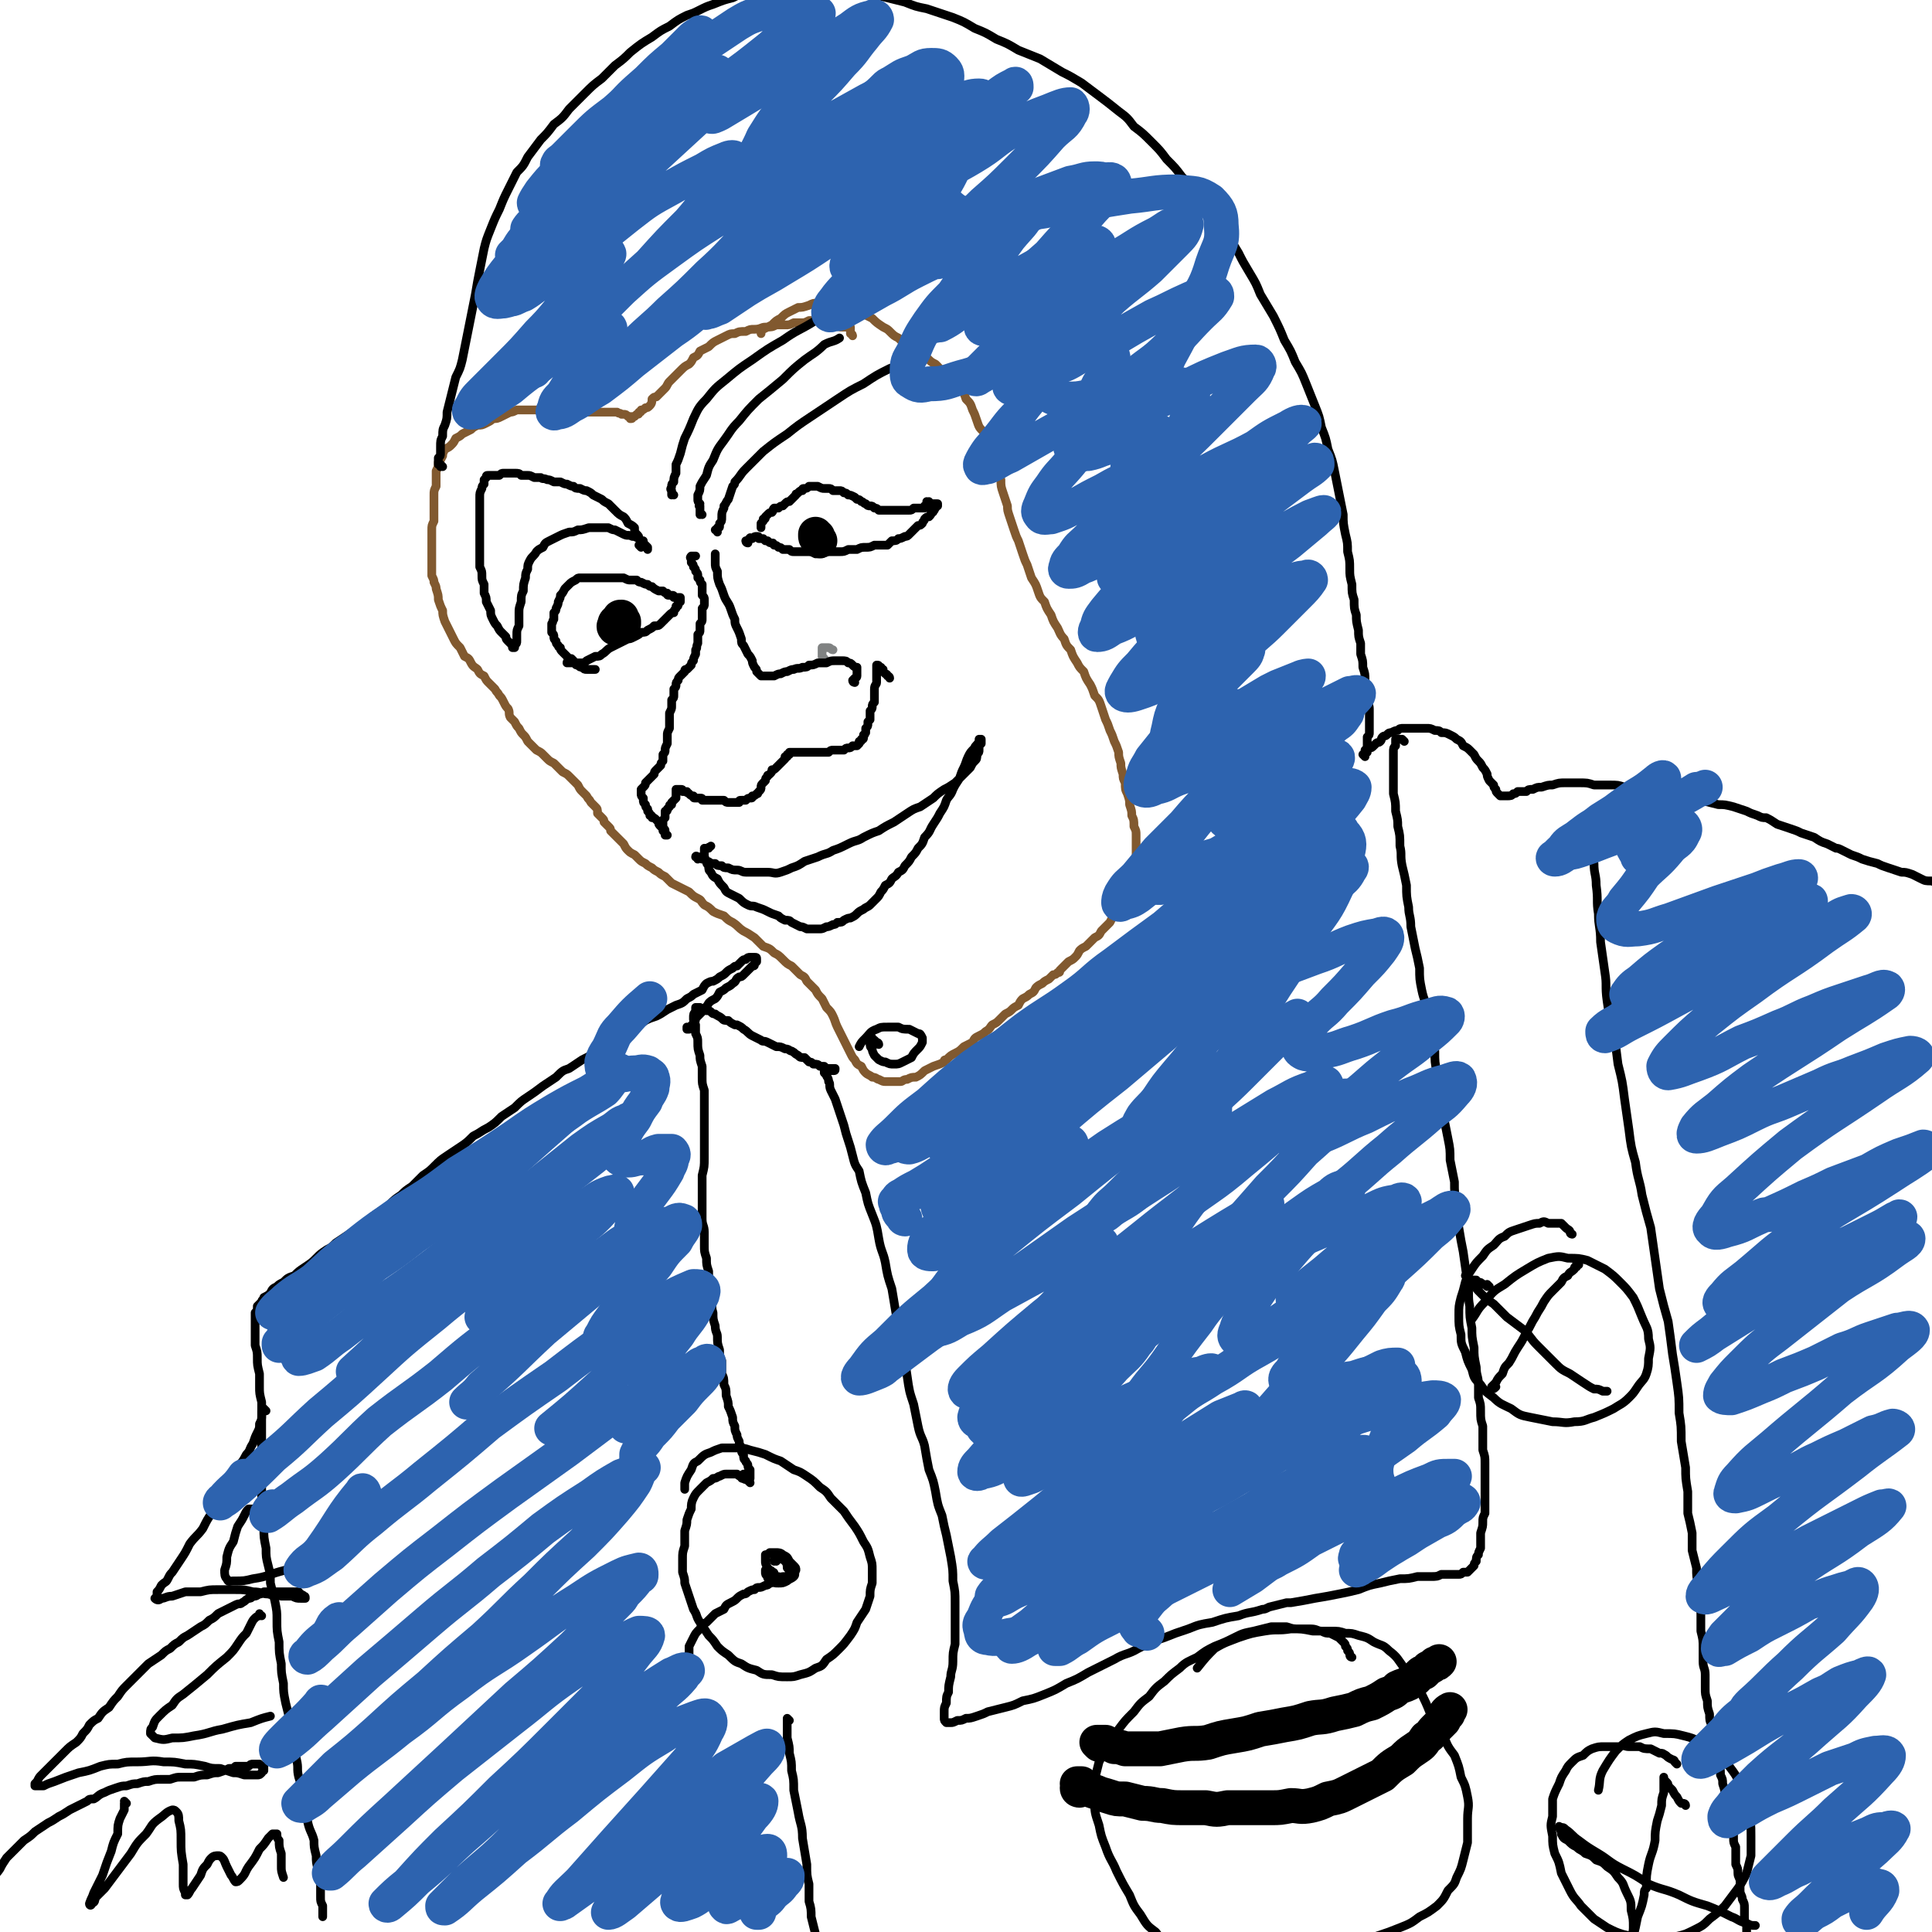 <svg viewBox='0 0 886 886' version='1.1' xmlns='http://www.w3.org/2000/svg' xmlns:xlink='http://www.w3.org/1999/xlink'><g fill='none' stroke='#81592F' stroke-width='4' stroke-linecap='round' stroke-linejoin='round'><path d='M391,154c0,0 0,-1 -1,-1 0,0 0,0 0,-1 0,0 0,0 0,-1 0,0 0,0 0,-1 0,0 0,0 -1,0 0,0 0,0 0,0 -1,0 -1,0 -1,0 -1,0 -1,0 -1,0 -1,0 -1,0 -1,0 -1,0 -1,0 -2,-1 0,0 0,0 0,0 -1,0 -1,0 -1,0 -1,0 -1,0 -1,-1 -1,0 -1,0 -2,-1 -2,0 -2,0 -3,0 -1,0 -1,0 -3,0 -1,0 -1,0 -3,0 -2,1 -2,1 -3,1 -2,0 -2,0 -4,0 -2,1 -2,1 -4,1 -2,0 -2,0 -4,0 -2,1 -2,1 -5,1 -2,0 -2,1 -5,1 -2,0 -2,0 -4,1 -3,0 -3,0 -5,1 -2,0 -2,0 -4,1 -2,1 -2,1 -4,2 -2,1 -2,1 -4,3 -2,1 -2,1 -4,2 -1,2 -1,2 -3,3 -1,2 -1,2 -2,3 -2,1 -2,1 -4,3 -1,1 -1,1 -2,2 -2,2 -2,2 -3,3 -1,1 -1,2 -2,3 -1,1 -1,1 -2,2 -1,1 -1,1 -2,2 -1,0 -1,0 -2,1 0,1 0,2 -1,3 -1,1 -1,1 -2,1 -1,1 -1,1 -2,1 0,1 0,1 -1,1 0,1 0,1 -1,1 0,0 0,0 -1,1 0,0 0,0 0,0 -1,0 -1,0 -1,0 0,0 0,0 0,0 0,0 0,0 0,0 0,1 0,1 -1,1 0,0 0,0 0,0 0,0 0,0 0,0 0,0 0,0 0,0 0,0 0,0 0,-1 -1,0 0,0 -1,0 0,0 0,0 0,0 -1,-1 -1,-1 -2,-1 0,0 0,0 -1,0 -1,-1 -1,0 -2,-1 -1,0 -1,0 -2,0 -1,0 -1,0 -2,0 -1,0 -1,0 -2,0 -2,0 -2,0 -3,0 -1,0 -1,0 -2,0 -2,0 -2,0 -3,0 -1,0 -1,0 -2,-1 -2,0 -2,0 -3,0 -1,0 -1,0 -2,0 -1,0 -1,0 -3,0 -1,0 -1,0 -2,0 -1,0 -1,0 -3,0 -1,0 -1,0 -2,0 -2,0 -2,0 -3,0 -2,0 -2,0 -3,0 -2,0 -2,0 -3,0 -2,0 -2,0 -3,0 -2,0 -2,0 -3,0 -2,1 -2,1 -3,1 -2,1 -2,1 -4,2 -2,1 -2,1 -4,1 -1,1 -1,1 -3,2 -2,1 -2,1 -4,1 -2,1 -2,1 -3,2 -2,1 -2,1 -4,2 -1,1 -1,1 -3,2 -1,2 -1,2 -2,3 -1,1 -1,1 -3,2 -1,2 -1,2 -1,3 -1,2 -1,2 -2,3 0,2 0,2 -1,4 0,2 0,2 0,4 0,2 0,2 0,3 -1,2 -1,2 -1,4 0,2 0,2 0,4 0,2 0,2 0,4 0,2 0,2 0,4 -1,2 -1,2 -1,4 0,2 0,2 0,4 0,2 0,2 0,4 0,2 0,2 0,4 0,2 0,2 0,5 0,2 0,2 0,4 1,2 1,2 1,3 1,2 1,2 1,3 1,3 1,3 1,5 1,3 1,3 2,5 0,2 0,2 1,5 1,2 1,2 2,4 1,2 1,2 2,4 1,2 1,2 3,4 1,2 1,2 2,4 2,1 2,1 3,3 1,2 2,2 3,3 1,2 1,2 3,3 1,2 1,2 2,3 2,2 2,2 3,3 1,2 1,1 2,3 1,1 1,1 2,3 1,2 1,2 2,3 1,2 0,2 1,4 1,1 1,1 2,2 1,2 1,2 2,3 1,2 1,2 2,3 1,1 1,1 2,3 1,1 1,1 2,2 1,1 1,1 2,2 2,1 2,1 3,2 1,1 1,1 2,2 1,1 1,1 3,2 1,1 1,1 2,2 1,1 1,1 2,2 2,1 2,1 3,2 1,1 1,1 2,2 1,1 1,1 2,2 1,2 1,2 2,3 1,1 1,1 2,2 1,2 1,1 2,3 1,1 1,1 2,2 1,1 1,1 1,3 1,1 1,1 2,2 1,1 1,1 1,2 1,1 1,1 2,2 1,1 1,1 1,2 1,1 1,1 2,2 1,1 1,1 2,2 1,1 1,1 2,2 1,2 1,2 2,3 1,1 1,1 3,2 1,1 1,1 2,2 1,1 1,1 3,2 1,1 1,1 3,2 1,1 1,1 3,2 1,1 1,1 3,2 2,2 2,2 3,3 2,1 2,1 4,2 2,1 2,1 4,2 2,2 2,2 4,3 2,1 1,1 3,3 2,1 2,1 4,3 2,1 2,1 5,2 2,2 2,2 4,3 3,2 2,2 5,4 2,1 2,1 5,3 2,2 2,2 4,4 3,1 3,1 5,3 2,1 2,1 4,3 2,2 2,2 4,3 2,2 2,2 4,4 2,1 2,1 3,3 2,2 2,2 4,4 1,2 1,2 3,4 1,2 1,2 2,4 2,2 2,2 3,4 1,2 1,3 2,5 1,2 1,2 2,4 1,2 1,2 2,4 1,2 1,2 2,4 1,2 1,2 2,3 1,2 1,2 3,3 1,2 1,2 2,3 1,1 2,1 3,2 2,0 2,1 3,1 2,1 2,1 3,1 2,0 2,0 3,0 2,0 2,0 4,0 1,0 1,-1 3,-1 2,-1 2,-1 4,-1 2,-1 2,-1 4,-3 2,-1 2,-1 4,-2 3,-1 3,-1 5,-2 0,-1 0,-1 1,-1 2,-2 2,-2 4,-3 2,-1 2,-1 4,-3 2,-1 2,-1 4,-2 1,-2 1,-2 3,-3 2,-1 2,-1 3,-2 2,-1 2,-2 3,-3 2,-1 2,-1 3,-2 2,-2 2,-2 3,-3 2,-1 2,-1 3,-2 1,-1 1,-1 3,-2 1,-2 1,-2 2,-3 2,-1 2,-1 3,-2 2,-1 2,-1 3,-3 1,-1 1,-1 3,-2 1,-1 1,-1 3,-2 1,-1 1,-1 2,-2 1,0 1,0 2,-1 1,0 1,0 1,-1 1,-1 1,-1 2,-2 1,-1 1,-1 2,-2 2,-1 2,-1 3,-2 1,-1 1,-1 2,-3 1,-1 1,-1 3,-2 1,-1 1,-1 2,-2 1,-1 1,-1 2,-2 2,-1 2,-1 3,-3 1,-1 1,-1 2,-2 1,-1 1,-1 2,-2 1,-2 1,-2 2,-3 1,-1 1,-1 2,-2 1,-2 1,-2 2,-3 1,-2 1,-2 2,-4 0,-1 0,-1 1,-3 0,-2 0,-2 1,-4 1,-2 1,-2 1,-4 1,-2 1,-2 1,-4 0,-2 0,-2 0,-4 0,-2 0,-2 0,-4 0,-3 0,-3 0,-5 0,-2 0,-2 -1,-4 0,-3 0,-3 -1,-5 0,-2 0,-2 -1,-5 0,-2 0,-2 -1,-5 -1,-2 -1,-2 -1,-5 -1,-2 -1,-2 -1,-4 -1,-3 -1,-3 -1,-5 -1,-3 -1,-3 -1,-5 -1,-3 -1,-3 -2,-5 -1,-3 -1,-3 -2,-5 -1,-3 -1,-3 -2,-5 -1,-3 -1,-3 -2,-6 -1,-3 -1,-3 -3,-5 -1,-3 -1,-3 -2,-5 -2,-3 -2,-3 -3,-6 -2,-2 -2,-2 -3,-4 -2,-3 -2,-3 -3,-6 -2,-2 -2,-2 -3,-5 -2,-2 -2,-3 -3,-5 -2,-3 -2,-3 -3,-6 -2,-3 -2,-3 -3,-6 -2,-2 -2,-2 -3,-5 -1,-3 -1,-3 -3,-6 -1,-3 -1,-3 -2,-6 -1,-2 -1,-2 -2,-5 -1,-3 -1,-3 -2,-6 -1,-2 -1,-2 -2,-5 -1,-3 -1,-3 -2,-6 -1,-3 -1,-3 -1,-5 -1,-3 -1,-3 -2,-6 -1,-3 -1,-3 -1,-6 -1,-3 -1,-3 -2,-6 -1,-2 -1,-2 -2,-5 -1,-3 -1,-2 -2,-5 -1,-3 -1,-3 -2,-6 -2,-2 -2,-2 -3,-5 -1,-3 -1,-3 -2,-5 -1,-3 -1,-3 -3,-5 -1,-3 -1,-3 -3,-5 -2,-2 -2,-2 -4,-4 -2,-1 -2,-1 -4,-3 -1,-2 -1,-2 -3,-4 -2,-1 -2,-1 -4,-3 -2,-1 -2,-1 -4,-3 -2,-1 -2,-1 -5,-3 -2,-1 -2,-1 -4,-3 -2,-1 -2,-1 -4,-3 -1,-1 -1,-1 -3,-2 -3,-2 -3,-2 -5,-4 -2,-1 -2,-1 -4,-2 -2,0 -2,-1 -3,-1 -1,0 -1,0 -1,0 -2,-1 -2,-1 -4,-2 -2,-1 -2,-1 -5,-1 -2,-1 -2,-1 -4,-1 -2,0 -2,0 -4,0 -2,0 -2,0 -4,1 -3,1 -3,1 -5,1 -2,1 -2,1 -4,2 -2,1 -2,1 -4,3 -2,1 -2,1 -4,3 -2,1 -2,1 -4,2 -1,1 -1,1 -1,2 '/></g>
<g fill='none' stroke='#808282' stroke-width='4' stroke-linecap='round' stroke-linejoin='round'><path d='M378,302c0,0 -1,-1 -1,-1 0,-2 0,-3 0,-4 1,0 2,0 3,0 1,0 1,1 2,1 '/></g>
<g fill='none' stroke='#000000' stroke-width='4' stroke-linecap='round' stroke-linejoin='round'><path d='M343,249c0,0 -1,-1 -1,-1 0,0 0,1 1,1 0,-1 0,-2 1,-2 0,-1 0,0 1,0 1,-1 1,-1 2,-1 1,0 1,0 1,1 1,0 1,0 2,0 0,0 0,0 1,1 1,0 1,0 1,0 1,1 1,1 2,1 1,0 0,0 1,1 1,0 1,0 2,1 1,0 1,0 2,1 1,0 1,0 3,0 1,1 1,1 2,1 1,0 1,0 3,0 2,0 2,0 3,0 2,0 2,0 4,1 1,0 1,0 3,0 2,-1 2,-1 4,-1 2,0 2,0 4,0 2,0 2,0 4,-1 2,0 2,0 4,0 2,-1 2,-1 4,-1 2,0 2,0 4,-1 1,0 1,0 3,0 1,0 1,0 3,0 1,-1 1,-1 2,-2 2,0 2,0 3,-1 1,0 1,0 3,-1 1,0 1,0 2,-1 1,-1 1,-1 2,-2 1,-1 1,-1 2,-2 1,0 1,0 2,-1 0,-1 1,-1 1,-2 1,-1 1,-1 2,-1 1,-1 1,-1 1,-2 1,0 1,0 1,-1 1,0 0,0 1,-1 0,0 0,0 0,0 0,0 0,0 0,-1 1,0 1,0 1,0 0,0 0,0 0,0 0,-1 0,-1 0,-1 0,0 0,0 0,0 -1,0 -1,0 -1,0 0,0 0,0 -1,0 0,0 0,0 0,0 -1,0 -1,0 -1,0 0,0 0,0 -1,0 0,-1 0,-1 0,-1 0,0 0,0 0,0 0,0 0,0 0,0 0,0 0,0 0,0 0,1 -1,0 -1,0 0,0 0,0 1,1 0,0 0,0 0,0 0,0 0,0 -1,0 0,0 0,0 0,0 0,1 0,1 0,1 0,0 0,0 -1,0 0,0 0,0 0,0 0,0 0,0 0,1 -1,0 -1,0 -1,0 -1,0 -1,0 -1,0 -1,0 -1,0 -2,0 0,0 0,0 -1,0 -1,1 -1,1 -2,1 -1,0 -1,0 -1,0 -1,0 -1,0 -2,0 -1,0 -1,0 -2,0 -2,0 -2,0 -3,0 -1,0 -1,0 -2,0 -1,0 -1,0 -2,0 -1,0 -1,0 -2,0 -1,-1 -1,-1 -2,-1 -1,-1 -1,-1 -2,-1 -1,0 -1,0 -2,-1 -1,0 -1,-1 -2,-1 -1,-1 -1,-1 -2,-1 -1,-1 -1,-1 -1,-1 -2,-1 -2,-1 -3,-1 -1,-1 -1,-1 -2,-1 -1,-1 -1,-1 -2,-1 -2,0 -2,0 -3,0 -1,-1 -1,-1 -2,-1 -1,0 -1,0 -2,0 -1,0 -1,0 -3,-1 -1,0 -1,0 -2,0 -1,0 -1,0 -2,0 -1,1 -1,1 -2,1 -1,0 -1,0 -1,1 -1,0 -1,0 -2,1 -1,1 -1,0 -1,1 -1,1 -1,1 -2,2 0,0 0,0 -1,1 -1,0 -1,0 -2,1 0,0 0,0 -1,1 -1,0 -1,0 -2,1 -1,0 -1,0 -2,0 -1,1 0,1 -1,2 -1,0 -1,0 -2,1 0,0 0,0 -1,1 0,1 0,1 -1,1 0,1 0,1 0,1 -1,1 -1,1 -1,1 0,1 0,1 0,2 0,0 0,0 0,0 0,0 0,0 0,0 '/><path d='M263,303c0,0 0,0 -1,-1 0,0 0,0 0,0 0,0 0,0 0,0 0,0 0,0 0,0 -1,0 -1,0 -1,0 0,0 0,0 0,1 0,0 0,0 0,0 0,0 -1,0 -1,1 0,0 0,0 1,0 0,0 0,0 0,0 1,0 1,0 1,0 1,0 1,0 2,0 1,0 1,0 2,0 2,0 2,0 3,-1 2,-1 2,-1 4,-2 2,0 2,0 3,-1 2,-1 2,-2 4,-3 2,-1 2,-1 4,-2 2,-1 2,-1 4,-2 1,0 1,0 3,-1 2,-1 2,-1 3,-2 2,0 2,0 3,-1 2,-1 2,-1 3,-2 2,0 2,0 3,-1 1,-1 1,-1 2,-2 1,-1 1,-1 2,-2 1,-1 1,-1 2,-1 0,-1 0,-1 1,-2 0,0 0,0 0,-1 1,0 1,0 1,-1 0,0 0,0 0,0 0,-1 0,-1 1,-1 0,-1 0,-1 0,-1 0,0 0,0 0,0 0,-1 0,-1 0,-1 0,0 0,0 0,0 0,0 0,0 0,0 0,0 0,0 0,0 0,0 0,0 0,0 0,0 0,0 -1,0 0,0 0,0 0,0 -1,0 -1,0 -2,0 0,-1 0,-1 -1,-1 0,0 0,0 -1,0 -1,0 -1,0 -1,-1 -1,0 -1,0 -2,-1 -1,0 -1,0 -2,0 -2,-1 -2,-1 -3,-2 -1,0 -1,0 -2,-1 -1,0 -1,0 -3,-1 -1,0 -1,0 -2,-1 -2,0 -2,0 -3,0 -1,0 -1,0 -3,-1 -1,0 -1,0 -2,0 -2,0 -2,0 -3,0 -1,0 -1,0 -2,0 -1,0 -1,0 -3,0 -1,0 -1,0 -2,0 -1,0 -1,0 -2,0 -2,0 -2,0 -3,0 -1,0 -1,0 -3,0 -1,0 -1,0 -2,1 -2,1 -2,1 -3,2 -1,1 -1,1 -2,2 -1,2 -1,2 -2,3 0,1 0,1 -1,3 0,1 0,1 -1,3 0,1 0,1 -1,2 0,1 0,1 0,3 -1,1 0,1 -1,2 0,1 0,1 0,2 0,1 0,1 0,2 1,1 1,1 1,2 0,1 0,1 1,2 0,1 0,1 1,2 0,0 0,1 1,1 0,1 0,1 1,2 1,1 1,1 1,1 1,1 1,1 2,2 0,0 0,0 1,1 1,1 1,1 2,1 0,1 0,1 1,1 1,1 1,1 2,1 1,1 1,1 2,1 2,0 2,0 3,0 1,0 1,0 1,0 '/><path d='M329,244c0,0 0,-1 -1,-1 0,0 1,0 1,0 0,0 0,0 0,-1 0,0 0,0 0,0 1,0 1,0 1,-1 0,0 0,0 0,-1 1,-1 1,-1 1,-3 0,-2 0,-2 1,-4 0,0 0,0 0,-1 1,-1 1,-2 2,-3 1,-3 1,-3 2,-6 1,-1 1,-1 1,-2 3,-3 2,-3 5,-6 4,-4 4,-4 8,-8 5,-4 5,-4 11,-8 5,-4 5,-4 11,-8 6,-4 6,-4 12,-8 6,-4 6,-4 12,-7 6,-4 6,-4 12,-7 5,-2 5,-1 10,-3 '/><path d='M322,236c0,0 -1,-1 -1,-1 0,0 0,1 0,1 0,-1 0,-1 0,-2 0,-1 0,-1 0,-2 -1,0 0,0 0,-1 -1,-1 -1,-1 -1,-2 0,-1 0,-1 0,-2 1,-2 1,-2 1,-4 1,-2 1,-2 3,-5 1,-4 1,-4 3,-7 2,-5 2,-5 5,-9 3,-4 3,-5 7,-9 4,-5 4,-5 9,-10 5,-4 5,-4 11,-9 5,-5 5,-5 10,-9 4,-3 5,-3 9,-7 4,-2 4,-1 7,-3 '/><path d='M309,227c0,0 -1,-1 -1,-1 0,0 0,1 0,1 0,-1 0,-1 0,-2 -1,-1 0,-1 0,-2 0,-1 0,-1 1,-2 0,-2 0,-2 1,-4 0,-2 0,-2 0,-4 1,-2 1,-2 2,-5 1,-4 1,-4 2,-7 2,-4 2,-4 4,-9 2,-4 2,-5 6,-9 4,-5 4,-5 9,-9 6,-5 6,-5 12,-9 7,-5 7,-5 14,-9 7,-5 7,-4 15,-9 '/><path d='M294,251c0,0 -1,-1 -1,-1 0,0 0,0 0,0 1,0 0,0 1,-1 0,0 0,0 0,-1 0,0 0,0 1,0 0,0 0,0 0,1 0,0 0,0 0,0 0,0 0,0 -1,0 0,-1 0,-1 0,-1 0,0 0,0 0,0 -1,-1 -1,-1 -1,-1 0,-1 0,-1 -1,-2 -1,-1 -1,-1 -1,-3 -1,-1 -1,-1 -3,-2 -1,-2 -1,-2 -2,-3 -2,-1 -2,-1 -4,-3 -1,-1 -1,-1 -3,-3 -2,-1 -2,-1 -3,-2 -2,-1 -2,-1 -4,-2 -1,-1 -1,-1 -3,-2 -1,0 -1,0 -3,-1 -2,0 -2,0 -3,-1 -1,0 -1,0 -3,-1 -1,0 -1,0 -3,-1 -2,0 -2,0 -3,0 -2,-1 -2,-1 -3,-1 -2,-1 -2,0 -3,-1 -2,0 -2,0 -3,0 -2,-1 -2,-1 -3,-1 -1,0 -1,0 -3,0 -1,-1 -1,-1 -3,-1 -1,0 -1,0 -2,0 -2,0 -2,0 -3,0 -1,0 -1,0 -2,1 -1,0 -1,0 -2,0 -1,0 -1,0 -2,0 0,0 -1,0 -1,0 -1,0 -1,0 -1,1 0,0 0,0 -1,1 0,1 0,1 0,2 -1,1 -1,1 -1,2 -1,2 -1,2 -1,4 0,1 0,1 0,3 0,2 0,2 0,4 0,2 0,2 0,4 0,2 0,2 0,4 0,3 0,3 0,5 0,2 0,2 0,4 0,2 0,2 0,4 0,2 0,2 0,4 1,2 1,2 1,4 0,2 0,2 1,4 0,2 0,2 0,4 1,2 1,2 1,4 1,2 1,2 2,4 0,2 0,2 1,4 1,2 1,2 2,3 1,2 1,2 2,3 1,1 1,1 2,2 0,1 0,1 1,2 1,1 1,1 2,2 0,0 0,0 0,1 1,0 1,0 1,0 0,0 0,0 0,0 0,0 0,0 0,-1 1,-1 1,-1 1,-2 0,-2 0,-2 0,-3 0,-2 0,-2 1,-4 0,-3 0,-3 0,-6 0,-2 0,-2 1,-5 0,-3 0,-3 1,-5 0,-3 0,-3 1,-6 0,-2 0,-2 1,-4 0,-2 0,-2 1,-4 1,-2 2,-2 3,-4 1,-1 1,-1 3,-2 1,-2 1,-2 3,-3 2,-1 2,-1 4,-2 2,-1 2,-1 5,-2 2,0 2,0 4,-1 2,0 2,0 5,-1 2,0 2,0 4,0 2,0 3,0 5,0 2,1 2,1 3,1 2,1 2,1 4,2 2,1 2,0 4,1 1,0 1,0 3,1 1,1 1,1 2,2 0,0 0,0 1,1 0,0 0,0 1,1 0,0 0,0 0,1 0,0 0,0 0,0 '/><path d='M408,311c0,-1 -1,-1 -1,-1 0,0 0,0 0,0 0,-1 -1,-1 -1,-1 -1,-1 -1,-1 -1,-1 0,0 0,0 0,-1 0,0 0,0 -1,0 0,-1 0,-1 0,-1 -1,0 -1,0 -1,0 0,-1 0,-1 -1,-1 0,0 0,0 0,0 0,-1 0,-1 0,0 0,0 0,0 0,0 0,1 0,1 0,2 0,1 0,1 0,2 0,2 0,2 0,4 0,1 -1,1 -1,3 0,1 0,1 0,3 0,1 0,1 0,3 -1,1 -1,1 -1,2 0,1 0,1 -1,2 0,1 0,1 0,2 0,1 0,1 0,2 -1,1 -1,1 -1,1 0,1 0,1 0,1 0,1 0,1 -1,2 0,0 0,0 0,1 0,0 0,0 0,1 -1,1 0,1 -1,1 0,1 0,1 0,1 0,1 0,1 -1,1 0,1 0,1 -1,1 0,1 0,1 0,1 -1,1 -1,1 -1,1 -1,0 -1,0 -2,0 -1,1 -1,1 -2,1 -1,0 -1,0 -2,1 -1,0 -1,0 -2,0 -1,0 -1,0 -3,0 -1,0 -1,0 -2,1 -2,0 -2,0 -3,0 -1,0 -1,0 -2,0 -1,0 -1,0 -3,0 -1,0 -1,0 -2,0 -1,0 -1,0 -1,0 -1,0 -1,0 -2,0 -1,0 -1,0 -1,0 -1,0 -1,0 -1,0 -1,0 -1,0 -1,0 -1,0 -1,0 -1,0 0,0 0,0 -1,0 0,0 0,0 0,0 0,0 0,1 0,1 -1,0 -1,0 -1,0 0,0 0,0 0,1 0,0 0,0 -1,0 0,1 0,1 0,1 -1,1 -1,1 -1,1 -1,1 -1,1 -2,2 0,0 0,0 -1,1 -1,1 -1,1 -2,1 0,1 0,1 -1,2 -1,1 -1,0 -1,1 -1,1 -1,1 -1,2 -1,1 -1,1 -1,1 -1,1 -1,1 -1,2 0,1 0,1 -1,2 -1,1 0,1 -1,1 -1,1 -1,1 -2,1 0,1 0,1 -1,1 -1,0 -1,0 -2,1 -1,0 -1,0 -2,0 -1,0 -1,0 -1,1 -1,0 -1,0 -2,0 -1,0 -1,0 -2,0 -1,0 -1,0 -1,0 -1,0 -1,0 -2,-1 -1,0 -1,0 -2,0 -1,0 -1,0 -2,0 0,0 0,0 -1,0 -1,0 -1,0 -2,0 -1,0 -1,0 -1,0 -1,0 -1,0 -2,0 0,-1 0,-1 -1,-1 -1,0 -1,0 -1,0 -1,0 -1,0 -1,0 -1,0 -1,0 -1,-1 -1,0 -1,0 -2,-1 0,0 0,0 0,0 -1,-1 -1,0 -1,-1 -1,0 -1,0 -1,0 0,0 0,0 -1,0 0,0 0,0 0,0 0,0 0,0 0,0 0,-1 0,-1 -1,-1 0,0 0,0 0,0 0,0 0,0 0,0 0,0 0,0 -1,0 0,0 0,0 0,0 0,0 0,0 0,0 0,0 0,0 0,0 0,0 0,0 0,0 0,0 0,0 0,0 0,0 0,0 0,0 0,0 0,0 0,0 0,0 -1,0 -1,0 0,0 0,0 0,0 0,0 0,0 0,1 0,0 0,0 0,0 0,0 0,0 0,0 0,0 0,0 0,0 0,0 0,0 0,1 0,0 0,0 0,0 0,0 0,0 0,0 0,1 0,1 0,1 0,0 0,0 0,0 0,1 0,1 0,1 0,0 0,0 0,0 0,0 0,0 -1,1 0,0 0,0 0,0 0,0 0,0 -1,1 0,0 0,0 0,1 -1,0 -1,0 -1,1 -1,1 -1,1 -1,1 0,1 0,1 -1,1 0,1 0,1 0,2 0,1 0,1 0,1 -1,1 -1,1 -1,2 0,0 0,0 0,1 0,1 0,1 0,1 0,1 1,1 1,2 0,0 0,0 0,1 0,0 0,0 0,0 0,1 0,1 1,1 0,0 0,0 0,0 0,0 0,0 0,0 0,0 -1,0 -1,0 0,0 0,0 0,0 0,0 0,0 0,-1 0,0 0,0 -1,-1 0,0 0,0 0,-1 -1,-1 -1,-1 -1,-1 -1,-1 -1,-1 -1,-2 -1,-1 -1,-1 -1,-1 -1,-1 -1,-1 -2,-1 0,-1 0,-1 -1,-1 0,-1 0,-1 -1,-2 0,0 0,0 0,-1 -1,-1 -1,-1 -1,-2 -1,-1 -1,-1 -1,-2 0,-1 0,-1 0,-1 -1,-1 -1,-1 -1,-2 0,0 0,0 0,-1 0,0 0,0 0,-1 1,-1 1,-1 1,-1 1,-1 1,-1 1,-2 1,-1 1,-1 2,-2 1,-1 1,-1 2,-2 0,-1 0,-1 1,-2 1,-1 1,-1 2,-2 0,-1 0,-1 1,-2 0,-2 0,-2 0,-3 1,-1 1,-1 1,-2 0,-1 0,-1 1,-3 0,-1 0,-1 0,-2 0,-1 0,-1 0,-2 0,-1 0,-1 1,-3 0,-1 0,-1 0,-2 0,-1 0,-1 0,-3 0,-1 0,-1 0,-2 1,-2 1,-2 1,-3 0,-1 0,-1 0,-3 1,-1 1,-1 1,-2 0,-2 0,-2 0,-3 1,-1 1,-1 1,-2 0,-1 0,-1 1,-2 0,-1 0,-1 1,-2 1,-1 1,-1 2,-2 0,-1 0,-1 1,-1 1,-1 1,-1 2,-2 0,-1 0,-1 1,-2 0,-1 0,-1 1,-3 0,-1 0,-1 0,-2 1,-1 0,-1 1,-3 0,-1 0,-1 0,-2 0,-1 0,-1 0,-2 1,-1 1,-1 1,-2 0,-1 0,-1 0,-3 1,-1 1,-1 1,-2 0,-1 0,-1 0,-2 0,-1 0,-1 0,-3 1,-1 1,-1 1,-2 0,-1 0,-1 0,-2 0,-1 0,-1 -1,-2 0,-1 0,-1 0,-2 0,-1 0,-1 0,-2 0,0 0,0 0,-1 -1,-1 -1,-1 -1,-2 0,0 0,0 -1,-1 0,0 0,0 0,-1 0,-1 0,-1 -1,-2 0,-1 0,-1 -1,-2 0,-1 0,-1 -1,-2 0,-1 0,-1 0,-2 0,0 -1,0 0,-1 0,0 1,0 2,0 '/><path d='M392,313c0,0 -1,0 -1,-1 0,0 1,1 1,1 0,0 -1,0 -1,-1 0,0 0,0 0,0 1,-1 1,-1 1,-1 0,0 1,0 1,-1 0,0 0,0 0,0 0,-1 0,-1 0,-1 0,-1 0,-1 0,-1 0,-1 0,-1 0,-2 -1,0 -1,0 -2,-1 -1,-1 -1,-1 -2,-1 -1,-1 -1,-1 -3,-1 -1,0 -2,0 -3,0 -2,0 -2,0 -4,1 -2,0 -2,0 -4,0 -2,1 -2,1 -4,1 -1,1 -1,1 -3,1 -2,1 -2,0 -4,1 -1,0 -1,0 -3,1 -1,0 -1,0 -3,1 -1,0 -1,0 -3,1 -1,0 -1,0 -2,0 -1,0 -1,0 -3,0 0,0 -1,0 -1,0 -1,-1 -1,-1 -2,-2 0,-1 0,-1 -1,-2 -1,-2 -1,-2 -1,-3 -1,-2 -1,-2 -2,-3 -1,-2 -1,-2 -2,-4 -1,-1 -1,-1 -1,-3 -1,-3 -1,-3 -2,-5 -1,-2 -1,-2 -1,-4 -1,-2 -1,-2 -2,-5 -1,-3 -2,-3 -3,-6 -1,-3 -1,-3 -2,-5 -1,-3 -1,-3 -1,-6 -1,-2 -1,-2 -1,-4 0,-2 0,-2 0,-4 '/><path d='M320,394c0,-1 0,-1 -1,-1 0,-1 1,0 1,0 0,0 -1,0 -1,0 0,0 1,0 1,0 0,0 0,0 1,0 1,0 1,1 1,1 1,0 1,0 2,1 1,0 1,0 2,1 1,0 1,0 2,0 1,1 1,1 3,1 1,1 1,1 3,1 2,1 2,1 4,1 2,0 2,1 4,1 2,0 2,0 5,0 2,0 2,0 5,0 3,0 3,1 6,0 3,-1 3,-1 5,-2 3,-1 3,-1 6,-3 3,-1 3,-1 6,-2 4,-2 4,-1 7,-3 3,-1 3,-1 7,-3 4,-2 4,-1 7,-3 4,-2 4,-2 7,-3 3,-2 3,-2 7,-4 3,-2 3,-2 6,-4 3,-2 3,-2 6,-3 3,-2 3,-2 6,-4 2,-2 2,-2 5,-4 2,-1 2,-1 5,-3 2,-2 2,-2 4,-4 2,-2 2,-2 3,-3 1,-2 1,-2 2,-3 1,-1 1,-1 1,-3 1,-1 1,-1 1,-2 0,0 0,0 0,-1 0,-1 0,-1 1,-2 0,-1 0,-1 0,-1 0,-1 0,-1 0,-1 0,0 0,0 0,0 0,0 -1,0 -1,0 0,0 0,1 0,1 -1,2 -2,2 -2,3 -2,2 -2,2 -3,4 -1,2 -1,3 -2,5 -1,2 -1,2 -2,5 -2,3 -2,3 -3,5 -1,3 -2,3 -3,5 -1,3 -1,3 -3,6 -1,2 -1,2 -3,5 -2,3 -1,3 -4,6 -1,3 -1,3 -3,5 -1,2 -1,2 -3,4 -1,2 -1,2 -3,4 -1,2 -1,2 -3,3 -1,2 -2,2 -3,3 -1,2 -1,2 -3,3 -1,2 -1,2 -2,3 -1,2 -1,2 -2,3 -2,2 -2,2 -3,3 -1,1 -2,1 -3,2 -2,1 -2,1 -3,2 -1,1 -1,1 -3,2 -1,0 -1,0 -3,1 -1,1 -1,1 -3,1 -1,1 -1,1 -2,1 -2,1 -2,1 -3,1 -2,1 -2,1 -3,1 -2,0 -2,0 -3,0 -2,0 -2,0 -3,0 -2,-1 -2,-1 -3,-1 -2,-1 -2,-1 -4,-2 -1,-1 -1,-1 -3,-1 -2,-1 -2,-1 -3,-2 -3,-1 -3,-1 -5,-2 -2,-1 -2,-1 -5,-2 -2,-1 -2,0 -4,-1 -2,-1 -2,-1 -4,-3 -2,-1 -2,-1 -4,-2 -2,-1 -2,-1 -3,-3 -2,-2 -2,-2 -3,-4 -2,-1 -2,-1 -3,-3 -1,-1 -1,-1 -1,-3 -1,-1 -1,-1 -1,-2 -1,-2 -1,-2 -1,-3 0,-1 0,-1 0,-2 0,0 0,0 0,-1 1,0 1,0 2,0 0,-1 0,0 1,-1 '/><path d='M403,479c0,-1 -1,-1 -1,-1 0,0 0,0 0,0 0,0 0,0 -1,-1 0,0 0,0 0,0 0,0 0,0 -1,0 0,-1 0,-1 0,-1 0,0 -1,0 -1,1 0,0 0,0 0,1 0,2 0,2 1,3 0,1 0,1 1,3 1,1 1,1 2,2 2,1 2,1 3,1 2,1 2,1 4,1 2,0 2,0 4,-1 2,-1 2,-1 4,-2 1,-2 1,-2 3,-4 1,-1 1,-1 2,-3 0,-1 0,-1 0,-2 -1,-2 -1,-2 -2,-2 -2,-1 -2,-1 -4,-2 -3,0 -3,0 -5,-1 -3,0 -3,0 -5,0 -3,0 -3,0 -5,1 -3,1 -3,2 -5,4 -2,2 -2,2 -3,4 '/><path d='M203,214c0,0 -1,-1 -1,-1 0,0 0,1 0,1 0,0 0,-1 -1,-1 0,0 0,0 0,-1 0,0 0,0 0,-1 0,0 0,0 0,0 0,-1 0,-1 0,-1 1,-1 1,-1 1,-2 0,-2 0,-2 0,-3 0,-3 0,-3 1,-5 0,-3 0,-3 1,-5 1,-3 1,-3 1,-6 1,-4 1,-4 2,-8 1,-4 1,-4 2,-8 2,-4 2,-4 3,-8 1,-5 1,-5 2,-10 1,-5 1,-5 2,-10 1,-5 1,-5 2,-10 1,-6 1,-6 2,-11 1,-5 1,-5 2,-10 1,-4 1,-4 3,-9 2,-5 2,-5 4,-9 2,-5 2,-5 4,-9 2,-4 2,-4 4,-8 3,-3 3,-3 5,-7 3,-4 3,-4 6,-8 3,-3 3,-3 6,-7 4,-3 4,-3 7,-7 4,-4 4,-4 7,-7 4,-4 4,-4 8,-7 3,-3 3,-3 6,-6 4,-3 4,-3 7,-6 5,-4 5,-4 10,-7 4,-3 4,-3 8,-5 4,-3 4,-3 8,-5 3,-1 3,-1 5,-2 4,-2 4,-2 7,-3 5,-2 5,-2 9,-3 4,-2 4,-2 9,-3 4,-1 4,-1 9,-2 5,-1 5,-1 9,-2 4,0 4,0 9,0 4,0 4,0 8,1 5,0 5,0 10,1 5,1 5,1 9,3 8,2 8,2 16,4 5,2 5,2 10,3 6,2 6,2 12,4 5,2 5,2 10,5 5,2 5,2 10,5 5,2 5,2 10,5 5,2 5,2 10,4 5,3 5,3 10,6 4,2 4,2 9,5 4,3 4,3 8,6 4,3 4,3 9,7 4,3 4,3 7,7 4,3 4,3 8,7 4,4 4,4 7,8 4,4 4,4 7,8 4,4 4,4 7,8 3,4 3,4 6,8 4,4 3,5 6,9 4,5 4,5 7,10 2,4 2,4 5,9 3,5 3,5 5,10 3,5 3,5 6,10 3,6 3,6 5,11 3,5 3,5 5,10 3,5 3,5 5,10 2,5 2,5 4,10 2,5 2,5 3,10 2,5 2,5 3,10 2,5 2,5 3,10 1,5 1,5 2,10 1,5 1,5 2,10 0,4 0,4 1,9 1,4 1,4 1,8 1,4 1,4 1,8 0,3 0,3 1,7 0,4 0,4 1,7 0,4 0,4 1,7 0,3 0,3 1,7 0,3 0,3 1,6 0,3 0,3 0,5 1,3 1,3 1,6 1,3 1,3 1,6 0,2 0,2 1,5 0,2 0,2 0,4 0,2 1,2 1,4 0,2 0,2 0,4 0,2 0,2 0,4 0,1 0,1 0,3 0,1 0,1 -1,2 0,2 0,2 0,3 0,1 0,1 0,2 0,0 0,0 -1,1 0,1 0,1 0,1 0,1 0,1 0,1 0,0 0,0 0,0 0,0 0,0 0,1 0,0 0,0 0,0 0,0 -1,-1 -1,-1 0,0 0,0 1,0 0,0 0,0 0,0 0,-1 0,-1 1,-1 0,-1 0,-1 1,-2 1,0 1,0 2,-1 0,0 0,0 1,-1 1,-1 1,0 2,-1 1,-1 0,-1 1,-2 1,-1 1,0 2,-1 1,-1 1,-1 2,-1 2,-1 2,-1 3,-1 1,-1 1,-1 3,-1 1,0 1,0 3,0 2,0 2,0 3,0 2,0 2,0 4,0 2,0 2,0 4,1 2,0 2,0 3,1 2,0 2,0 4,1 2,1 2,1 3,2 2,1 2,1 3,3 2,1 2,1 3,2 1,1 1,1 2,2 1,2 1,2 2,3 1,1 1,1 2,3 1,1 1,1 2,3 0,1 0,1 1,3 1,1 1,1 2,2 0,1 0,1 1,2 0,1 0,1 1,2 0,0 0,0 1,1 0,0 0,0 1,0 0,0 0,0 1,0 1,0 1,0 1,0 2,0 2,0 3,-1 1,0 1,0 2,-1 2,0 2,0 4,0 1,-1 1,-1 3,-1 2,-1 2,-1 4,-1 3,-1 3,-1 5,-1 3,-1 3,-1 6,-1 3,0 3,0 6,0 4,0 4,0 7,1 4,0 4,0 7,0 4,0 4,0 7,1 3,0 3,0 7,0 3,1 3,1 6,2 4,0 4,0 7,1 4,1 4,1 8,2 3,0 3,0 7,1 4,1 4,1 8,2 3,0 3,0 7,1 3,1 3,1 6,2 2,1 2,1 5,2 2,1 2,1 4,1 2,1 2,1 5,3 3,1 3,1 6,2 3,1 3,1 5,2 3,1 3,1 6,2 3,2 3,2 6,3 2,1 2,1 4,2 1,0 1,0 3,1 2,1 2,1 4,2 3,1 3,1 5,2 3,1 3,1 7,2 2,1 2,1 5,2 3,1 3,1 6,2 2,0 2,0 5,1 2,1 2,1 4,2 2,1 2,1 5,1 2,1 2,1 5,2 1,0 1,0 1,1 '/><path d='M731,376c0,0 -1,-1 -1,-1 0,0 0,0 0,-1 0,0 0,0 0,-1 0,0 -1,0 -1,0 0,0 0,0 0,1 0,1 0,1 0,3 1,2 1,2 1,4 0,3 0,3 0,6 0,5 0,5 1,9 0,5 1,5 1,10 1,7 0,7 1,13 0,6 1,6 1,13 1,7 1,7 2,14 1,6 0,6 1,13 1,7 1,7 3,14 1,7 1,7 2,15 2,8 2,8 3,16 1,7 1,7 2,14 1,8 1,8 3,15 1,8 2,8 3,15 2,8 2,8 4,15 1,7 1,7 2,14 1,7 1,7 2,14 2,8 2,8 4,15 1,7 1,7 2,15 1,6 1,6 2,13 1,7 1,7 1,14 1,6 1,6 1,13 1,6 1,6 2,12 0,5 0,5 1,11 0,5 0,5 0,10 1,4 1,4 2,9 0,4 0,4 0,8 1,4 1,4 2,8 0,4 0,4 1,8 0,3 0,3 0,7 1,4 1,4 1,7 0,4 0,4 0,7 1,4 1,4 1,8 0,3 0,3 0,6 0,3 1,3 1,6 0,3 0,3 0,6 0,3 0,3 1,6 0,3 0,3 1,6 0,3 0,3 1,5 0,3 0,3 1,6 0,3 1,3 1,6 1,3 1,3 1,5 1,3 1,3 1,6 1,2 1,2 1,4 1,3 1,3 1,5 1,2 1,2 1,5 1,2 1,1 2,3 0,2 0,2 0,4 0,2 0,2 1,4 0,2 0,2 0,4 0,2 0,2 1,4 0,2 0,2 0,4 0,2 0,2 0,4 1,2 1,2 1,4 0,2 1,2 1,4 0,2 0,2 0,4 0,2 1,2 1,4 1,2 1,2 1,4 0,2 0,2 0,4 0,2 0,2 1,4 0,2 0,2 0,4 1,2 1,2 1,4 0,1 0,1 0,2 0,1 0,1 0,2 0,0 0,-1 0,-1 0,0 0,0 -1,-1 '/><path d='M644,340c0,0 -1,-1 -1,-1 0,0 0,0 0,0 -1,0 -1,0 -2,0 0,0 0,0 0,0 -1,0 -1,0 -1,0 0,2 0,2 0,3 -1,1 -1,1 -1,3 0,3 0,3 0,5 0,4 0,4 0,7 0,4 0,4 0,7 1,4 1,4 1,8 1,4 1,4 1,7 1,4 1,4 1,9 1,4 0,4 1,9 1,4 1,4 2,9 0,5 0,5 1,10 0,4 1,4 1,9 1,5 1,5 2,10 1,4 1,4 2,9 0,5 0,5 1,10 1,5 2,5 2,9 1,5 1,5 2,10 1,4 1,4 2,9 0,5 0,5 1,10 1,5 1,5 2,10 1,5 1,5 1,10 1,5 1,5 2,10 1,5 1,5 1,10 1,5 1,5 2,10 0,5 0,5 1,10 0,6 0,6 1,11 1,6 1,6 2,11 1,7 1,7 2,14 1,6 0,6 1,11 0,5 0,5 1,10 0,4 0,4 1,9 0,4 0,4 1,9 0,4 1,4 1,8 0,3 0,3 0,6 1,3 1,3 1,6 0,4 0,4 1,7 0,2 0,2 0,5 0,3 0,3 0,6 1,3 1,3 1,6 0,3 0,3 0,6 0,3 0,3 0,6 0,3 0,3 0,6 0,2 0,2 0,5 -1,2 -1,2 -1,4 0,2 0,2 -1,5 0,2 0,2 0,4 0,2 0,2 0,3 -1,2 -1,2 -1,3 -1,1 -1,1 -1,3 -1,1 -1,1 -1,2 -1,1 -1,1 -1,1 -1,1 -1,1 -2,2 -1,0 -1,0 -2,0 -1,1 -1,1 -2,1 -2,0 -2,0 -4,0 -2,0 -2,0 -4,0 -2,1 -2,1 -5,1 -3,0 -3,0 -6,0 -4,1 -4,1 -8,1 -5,1 -5,1 -9,2 -5,1 -5,1 -10,3 -4,1 -4,1 -9,2 -5,1 -5,1 -11,2 -5,1 -5,1 -11,2 -1,0 -1,0 -2,0 -4,1 -4,1 -8,2 -2,1 -2,1 -3,1 -6,2 -6,1 -11,3 -6,1 -6,1 -12,3 -6,1 -6,1 -11,3 -6,2 -6,2 -11,4 -6,2 -6,2 -12,5 -5,3 -6,2 -11,5 -6,3 -6,3 -12,6 -5,3 -5,3 -10,5 -5,3 -5,3 -10,5 -5,2 -5,2 -10,3 -4,2 -4,2 -8,3 -4,1 -4,1 -8,2 -2,1 -2,1 -5,2 -3,1 -3,1 -5,1 -2,1 -2,1 -4,1 -2,1 -2,1 -3,1 -1,0 -1,0 -1,0 -1,0 -1,0 -1,0 -1,-1 -1,-1 -1,-2 0,-1 0,-1 0,-3 0,-2 0,-2 1,-4 0,-3 0,-3 1,-5 0,-3 0,-3 1,-7 0,-3 1,-3 1,-7 0,-4 0,-4 1,-8 0,-4 0,-4 0,-9 0,-5 0,-5 0,-10 0,-5 0,-5 -1,-10 0,-5 0,-5 -1,-11 -1,-5 -1,-5 -2,-10 -1,-4 -1,-4 -2,-9 -2,-5 -2,-5 -3,-11 -1,-5 -1,-5 -3,-10 -1,-5 -1,-5 -2,-11 -1,-4 -2,-4 -3,-9 -1,-5 -1,-5 -2,-10 -2,-6 -2,-6 -3,-13 -1,-7 -1,-7 -3,-14 -1,-7 -1,-7 -2,-14 -1,-6 -1,-6 -2,-12 -2,-6 -2,-6 -3,-12 -1,-5 -2,-5 -3,-11 -1,-6 -1,-6 -3,-11 -2,-5 -2,-5 -3,-10 -2,-5 -2,-5 -3,-10 -2,-3 -2,-3 -3,-7 -1,-4 -1,-4 -2,-7 -1,-3 -1,-3 -2,-7 -1,-3 -1,-3 -2,-6 -1,-3 -1,-3 -2,-6 -1,-2 -1,-2 -2,-4 -1,-2 0,-3 -1,-4 0,-2 -1,-2 -1,-3 0,0 0,0 -1,-1 0,0 0,0 0,0 0,0 0,0 0,0 0,0 0,0 0,0 0,0 0,0 0,-1 0,0 0,1 0,1 1,0 1,-1 1,-1 0,0 0,0 0,0 1,0 1,0 1,-1 0,0 0,0 1,0 0,0 0,0 0,0 1,0 1,0 1,0 0,0 0,0 1,0 0,0 0,0 0,0 0,0 0,0 0,0 0,0 0,0 0,0 0,0 0,0 0,0 0,1 0,1 -1,1 0,0 0,0 0,0 -1,0 -1,0 -2,-1 0,0 0,0 -1,0 -1,-1 -1,-1 -1,-1 -1,0 -1,0 -2,0 -1,-1 -1,-1 -3,-1 -1,-1 -1,-1 -2,-1 -1,-1 -1,-1 -2,-2 -2,0 -2,0 -3,-1 -2,-1 -1,-1 -3,-2 -1,0 -1,-1 -3,-1 -2,-1 -2,-1 -4,-1 -2,-1 -2,-1 -4,-2 -2,-1 -2,0 -3,-1 -2,-1 -2,-1 -4,-2 -2,-1 -2,-2 -4,-3 -1,-1 -1,-1 -3,-2 -1,0 -1,0 -1,0 -2,-1 -2,-1 -3,-2 -2,0 -2,0 -3,-1 -1,-1 -2,-1 -3,-2 -1,0 -1,0 -2,-1 -1,-1 -2,0 -3,-1 -1,0 -1,0 -2,-1 0,0 0,0 -1,0 -1,0 -1,0 -1,0 0,1 0,1 0,2 -1,1 -1,1 -1,3 0,1 0,1 1,3 0,2 0,2 0,4 1,2 1,2 1,4 0,3 0,3 1,6 0,2 0,2 1,5 0,3 0,3 0,5 0,3 0,3 1,6 0,2 0,2 0,5 0,3 0,3 0,6 0,3 0,3 0,7 0,3 0,3 0,6 0,4 0,4 0,7 0,4 0,4 -1,8 0,3 0,3 0,7 0,3 0,3 0,7 0,3 0,3 0,6 0,3 1,3 1,6 0,3 0,3 0,6 0,3 0,3 1,6 0,3 0,3 1,6 0,3 0,3 0,6 1,3 1,3 1,6 1,4 0,4 1,7 0,3 0,3 1,6 0,3 1,3 1,5 0,3 0,3 1,6 0,3 0,3 1,5 0,3 0,3 0,6 1,2 1,2 1,5 1,2 1,2 1,5 1,3 1,3 1,5 1,2 1,2 2,5 0,2 0,2 1,4 0,2 0,2 1,4 0,1 0,1 1,3 0,1 0,1 1,3 0,2 0,2 1,3 0,2 0,2 1,3 0,1 1,1 1,2 0,1 0,1 1,2 0,0 0,0 0,1 0,0 0,0 0,0 0,1 0,1 0,1 0,0 0,0 0,0 0,0 0,0 0,0 0,1 0,1 0,1 0,0 0,0 0,0 0,0 0,1 0,1 0,0 0,0 0,0 -1,0 -1,0 -1,0 0,0 0,0 0,0 -1,0 -1,0 -1,0 0,0 0,0 0,0 -1,0 -1,0 -1,0 0,0 0,0 0,-1 0,0 0,0 0,0 -1,0 -1,0 -1,0 0,0 0,0 0,0 0,0 0,0 0,0 0,0 0,0 0,0 1,0 1,0 1,-1 0,0 0,0 0,0 '/><path d='M362,789c0,0 -1,-1 -1,-1 0,0 0,1 0,1 0,0 0,0 0,0 0,0 0,0 0,0 0,0 0,0 0,0 0,0 0,0 0,1 0,1 0,1 0,3 0,2 0,2 0,4 1,4 1,4 1,7 1,4 1,4 1,8 1,4 1,4 1,9 1,5 1,5 2,10 1,6 2,6 2,12 1,6 1,6 2,12 0,5 0,5 1,9 0,4 0,4 0,8 1,3 1,4 1,7 1,4 1,4 2,8 1,3 1,3 1,7 1,4 1,4 2,7 1,4 1,4 2,7 1,2 0,3 2,4 1,2 1,1 3,2 0,0 0,0 1,0 '/><path d='M620,760c0,0 -1,0 -1,-1 0,0 0,0 0,0 0,-1 0,-1 -1,-2 0,-1 0,-1 -1,-2 0,-1 0,-1 -1,-2 -1,-1 -1,-1 -2,-2 -2,-1 -2,-1 -4,-2 -2,0 -2,0 -4,-1 -2,0 -2,-1 -5,-1 -2,0 -2,0 -5,0 -3,0 -3,0 -6,-1 -4,0 -4,0 -7,0 -4,1 -4,1 -8,2 -5,1 -5,1 -9,3 -4,2 -4,2 -9,4 -4,2 -4,2 -8,5 -4,2 -5,2 -8,5 -4,3 -4,3 -7,6 -4,3 -4,3 -7,7 -4,3 -4,3 -7,7 -4,4 -4,4 -7,8 -3,4 -3,4 -5,8 -2,3 -2,3 -4,7 -1,4 -1,4 -2,8 0,5 -1,5 0,10 0,5 0,5 2,11 1,5 1,5 3,10 2,6 3,6 5,11 3,6 3,6 6,11 2,5 2,5 5,9 3,5 3,5 7,8 3,4 3,4 7,6 4,3 4,3 9,4 6,1 6,1 11,1 6,1 6,1 12,1 6,0 6,-1 11,-1 7,-1 7,-1 13,-2 7,0 7,0 14,-1 6,-2 6,-1 13,-3 6,-1 6,-1 11,-3 6,-2 6,-2 11,-4 5,-2 5,-2 9,-5 4,-2 4,-2 8,-5 3,-3 3,-3 5,-7 3,-3 3,-3 4,-6 2,-4 2,-4 3,-8 1,-4 1,-4 2,-8 0,-6 0,-6 0,-11 0,-5 1,-5 0,-10 -1,-5 -1,-5 -3,-9 -1,-5 -1,-5 -3,-10 -3,-4 -3,-4 -5,-9 -3,-5 -3,-5 -6,-10 -2,-5 -2,-5 -5,-11 -3,-5 -3,-5 -7,-10 -3,-4 -3,-5 -7,-8 -3,-3 -3,-2 -7,-4 -3,-2 -3,-2 -7,-3 -3,-1 -3,-1 -6,-1 -3,-1 -3,-1 -7,-1 -4,0 -4,0 -8,0 -5,-1 -5,-1 -10,-1 -6,1 -6,0 -12,1 -6,1 -6,1 -12,3 -5,2 -6,2 -11,5 -4,4 -4,4 -8,9 '/><path d='M344,680c-1,-1 -1,-1 -1,-1 -1,-1 -1,0 -2,-1 -1,0 -1,0 -1,-1 -1,0 -1,0 -2,-1 -1,0 -1,0 -2,0 -2,0 -2,0 -3,0 -1,0 -1,0 -3,1 -1,0 -1,1 -3,1 -1,1 -1,1 -3,2 -2,2 -2,2 -3,3 -2,2 -2,2 -3,4 -1,2 -1,3 -1,5 -1,2 -1,2 -2,5 0,2 0,2 -1,5 0,4 0,4 0,7 -1,3 -1,3 -1,6 0,3 0,3 0,6 1,3 1,3 1,5 1,3 1,3 2,6 1,3 1,3 2,6 2,3 1,3 3,6 2,3 2,3 4,6 2,2 2,2 4,5 2,2 2,2 5,4 3,3 3,3 6,4 3,2 3,2 7,3 3,2 3,2 7,2 3,1 3,1 7,1 3,0 3,0 6,-1 4,-1 4,-1 7,-3 3,-1 3,-1 5,-4 3,-2 3,-2 6,-5 2,-2 2,-2 5,-6 2,-3 2,-3 3,-6 2,-3 2,-3 4,-6 1,-3 1,-3 2,-6 0,-3 0,-3 1,-6 0,-3 0,-3 0,-6 0,-3 0,-3 -1,-6 -1,-4 -1,-4 -3,-7 -2,-4 -2,-4 -4,-7 -3,-4 -3,-4 -5,-7 -3,-3 -3,-3 -6,-6 -2,-3 -2,-3 -5,-5 -3,-3 -3,-3 -6,-5 -3,-2 -3,-2 -6,-3 -3,-2 -3,-2 -6,-4 -3,-1 -3,-1 -7,-3 -3,-1 -3,-1 -7,-2 -3,-1 -3,-1 -7,-1 -3,0 -3,0 -6,0 -3,1 -3,1 -5,2 -3,1 -3,1 -6,4 -2,1 -2,1 -3,4 -2,3 -2,3 -3,6 0,1 0,1 0,3 '/><path d='M356,716c0,0 -1,-1 -1,-1 0,0 0,1 0,1 0,0 0,-1 0,-1 1,0 1,0 1,0 1,-1 1,-1 2,0 1,0 1,0 2,1 1,1 1,2 1,3 1,1 1,1 1,2 0,0 0,0 0,0 0,1 0,1 -1,2 -1,0 -1,0 -2,0 -1,0 -1,1 -2,0 -1,0 -1,0 -3,-2 -1,-1 -1,-1 -2,-2 -1,-2 -1,-2 -1,-3 0,-1 0,-2 0,-3 0,0 1,0 2,-1 1,0 1,0 3,0 1,0 2,0 3,1 2,1 2,1 3,3 1,1 1,1 2,2 1,1 1,1 1,2 -1,2 0,2 -1,3 -1,1 -2,1 -3,2 -2,1 -2,1 -4,1 -2,0 -2,0 -3,-1 -2,-1 -2,-1 -2,-2 -1,-1 -1,-1 -1,-2 0,-1 0,-1 0,-1 1,0 1,0 1,0 1,0 2,0 2,1 1,0 1,0 1,1 0,1 0,1 0,2 0,0 0,1 0,1 -1,1 -1,1 -2,1 -1,1 -1,1 -2,1 -2,1 -2,1 -3,1 -1,0 -1,0 -2,1 -1,0 -1,0 -3,1 -1,1 -1,1 -2,1 -2,1 -2,1 -3,2 -1,1 -1,1 -3,2 -2,1 -2,1 -3,3 -2,1 -2,1 -4,2 -2,2 -2,2 -4,4 -2,1 -2,1 -3,3 -2,2 -2,2 -3,4 -1,2 -1,2 -2,4 0,1 0,1 0,3 0,0 0,0 0,1 '/><path d='M724,580c0,0 0,-1 -1,-1 0,0 1,0 1,0 0,0 0,0 0,0 0,0 0,0 0,0 -1,1 -1,1 -1,2 -1,0 -1,0 -1,1 -2,2 -2,1 -3,3 -2,1 -2,1 -3,3 -2,2 -2,2 -4,4 -2,2 -2,2 -4,5 -2,4 -2,3 -4,7 -2,3 -2,4 -4,7 -2,4 -2,4 -4,7 -2,3 -2,4 -4,7 -2,2 -2,2 -3,5 -2,2 -2,2 -3,4 -1,1 -1,1 -2,2 0,1 0,1 0,1 1,0 1,0 2,-1 '/><path d='M683,590c0,0 0,0 -1,-1 0,0 0,1 0,1 -1,-1 -1,-1 -2,-1 -1,-1 -1,-1 -2,-1 -1,0 -1,-1 -1,-1 -1,0 -1,0 -2,0 0,0 0,0 -1,0 -1,0 -1,0 -1,-1 0,0 0,0 -1,-1 0,0 0,0 0,0 0,0 0,0 0,0 1,0 1,1 1,1 2,2 1,2 3,3 1,2 1,2 3,4 3,3 3,3 6,5 3,3 3,3 6,6 4,3 4,3 8,6 3,3 3,4 6,7 4,4 4,4 8,8 3,3 3,3 7,5 3,2 3,2 6,4 3,2 3,2 5,3 2,0 2,0 4,1 1,0 1,0 2,0 0,0 0,0 0,0 '/><path d='M721,566c0,0 -1,0 -1,-1 0,0 0,0 0,0 0,-1 -1,-1 -2,-2 -1,-1 -1,-1 -2,-2 -1,0 -1,0 -3,0 -1,0 -1,0 -3,0 -2,-1 -2,-1 -4,0 -2,0 -2,0 -5,1 -3,1 -3,1 -6,2 -3,1 -3,1 -5,3 -3,1 -3,2 -5,4 -3,2 -3,2 -5,5 -3,3 -3,3 -5,6 -2,3 -2,3 -3,6 -1,4 -1,4 -2,7 -1,4 -1,4 -1,8 0,5 0,5 1,9 0,4 0,4 2,8 1,4 1,4 3,8 1,4 1,4 4,7 2,3 2,3 6,6 3,3 4,3 8,5 4,3 4,3 9,4 5,1 5,1 10,2 5,0 5,1 10,0 5,0 5,-1 9,-2 5,-2 5,-2 9,-4 3,-2 4,-2 7,-5 2,-2 2,-2 4,-5 2,-3 3,-3 4,-6 1,-3 1,-4 1,-7 1,-5 1,-5 0,-9 0,-5 -1,-5 -3,-10 -2,-5 -2,-5 -4,-9 -3,-4 -3,-4 -6,-7 -3,-3 -3,-3 -7,-6 -4,-2 -4,-2 -8,-4 -4,-1 -4,-1 -9,-1 -4,-1 -4,-1 -9,0 -5,2 -5,2 -10,5 -5,3 -5,3 -10,7 -5,3 -5,3 -9,8 -4,4 -3,4 -6,8 '/><path d='M769,809c0,0 0,0 -1,-1 0,0 0,0 0,0 0,0 0,-1 -1,-1 -2,-1 -2,-1 -3,-2 -2,-1 -1,-1 -3,-1 -2,-1 -2,-1 -4,-2 -3,0 -3,0 -5,-1 -2,0 -2,0 -5,0 -2,0 -2,-1 -4,0 -4,0 -4,0 -7,0 -3,0 -3,0 -6,1 -2,1 -2,1 -4,3 -3,1 -3,1 -5,3 -2,2 -2,2 -3,4 -2,3 -2,3 -3,6 -2,4 -2,4 -3,7 0,4 0,4 0,8 -1,4 -1,4 0,9 0,4 0,4 1,8 2,4 2,4 3,9 2,4 2,4 4,8 2,4 3,4 5,7 3,3 3,3 6,6 3,2 3,2 6,4 4,2 4,2 7,3 4,1 4,1 8,1 4,1 4,1 8,1 5,0 5,0 9,-1 4,-1 4,-1 8,-3 4,-2 4,-2 7,-5 4,-3 4,-3 7,-6 3,-4 3,-4 6,-8 2,-3 2,-3 4,-7 1,-4 1,-4 2,-8 0,-4 0,-5 0,-9 0,-6 0,-6 -2,-12 -1,-6 -1,-6 -3,-12 -2,-4 -2,-4 -5,-8 -3,-4 -3,-4 -7,-7 -3,-2 -3,-2 -6,-4 -4,-2 -4,-2 -8,-3 -4,-1 -4,-1 -9,-1 -4,-1 -4,-1 -8,0 -4,1 -4,1 -8,3 -3,2 -3,2 -6,5 -3,4 -3,4 -6,9 -2,4 -1,5 -2,9 '/><path d='M773,828c0,-1 -1,-1 -1,-1 0,0 0,0 -1,0 -1,-1 -1,-1 -2,-3 -1,-1 -1,-1 -2,-3 -1,-1 -1,-1 -2,-2 0,-1 0,-1 -1,-2 -1,-1 -1,-1 -1,-2 0,0 0,0 0,0 0,0 0,0 0,0 0,1 0,1 0,2 0,2 0,3 0,5 -1,3 -1,3 -1,6 -1,4 -1,4 -2,7 -1,5 -1,5 -1,9 -1,6 -2,6 -3,11 -1,5 -1,5 -1,11 -1,1 -1,1 -1,3 -1,5 -1,5 -3,10 -1,5 -1,5 -2,9 0,3 0,3 -1,5 0,1 0,2 0,2 -1,0 0,-1 0,-1 0,-2 0,-2 0,-4 0,-3 1,-3 1,-6 0,-4 0,-4 -1,-8 0,-4 0,-4 -2,-8 -2,-4 -1,-4 -4,-7 -2,-3 -2,-3 -5,-5 -2,-2 -2,-2 -5,-3 -2,-2 -2,-2 -5,-3 -2,-2 -2,-1 -4,-3 -2,-1 -2,-1 -4,-3 -2,-1 -2,-1 -3,-3 0,-1 0,-1 -1,-3 0,0 0,-1 0,0 2,0 2,0 3,1 3,2 3,3 6,5 4,3 4,3 9,6 5,3 5,4 11,7 6,3 6,3 12,7 7,3 7,2 14,5 6,3 6,3 13,5 5,2 5,2 11,5 3,1 3,2 7,3 2,1 2,1 4,1 '/><path d='M316,472c0,0 -1,-1 -1,-1 0,0 0,0 0,1 0,0 0,-1 0,-1 0,0 0,1 0,1 0,0 0,0 1,0 0,0 0,0 0,0 1,0 0,-1 1,-1 0,-1 0,-1 1,-1 1,-2 1,-2 1,-3 1,-1 1,-1 2,-2 1,-1 1,-1 2,-2 1,-2 1,-1 2,-3 1,-1 1,-1 3,-2 1,-1 1,-1 2,-3 2,-1 2,-1 3,-2 2,-1 2,-1 3,-2 2,-1 1,-2 3,-3 1,0 1,0 2,-1 1,-1 1,-1 2,-2 1,-1 1,-1 2,-2 1,0 1,0 1,-1 1,-1 1,-1 1,-1 0,-1 0,-1 0,-1 0,0 0,0 0,0 0,-1 0,-1 -1,-1 0,0 0,0 0,0 -1,0 -1,0 -1,0 -1,0 -1,0 -1,0 -1,0 -1,0 -2,1 -1,0 -1,0 -2,1 -1,1 -1,1 -2,2 -1,0 -1,0 -2,1 -2,1 -2,1 -3,2 -1,1 -1,1 -3,2 -1,1 -1,1 -3,2 -1,0 -1,0 -3,1 -1,1 -1,1 -2,3 -2,1 -2,1 -4,2 -1,1 -1,1 -3,2 -2,2 -2,2 -5,3 -2,1 -2,1 -4,2 -3,2 -3,2 -5,3 -3,1 -3,1 -5,2 -3,2 -3,2 -6,3 -3,2 -3,2 -5,4 -3,1 -3,1 -6,3 -3,2 -3,2 -5,4 -3,2 -3,2 -7,4 -3,2 -3,2 -6,4 -3,1 -3,1 -6,4 -3,2 -3,2 -6,4 -4,3 -4,3 -7,5 -3,2 -3,2 -6,5 -3,2 -3,2 -6,4 -3,3 -3,3 -6,5 -4,2 -3,2 -7,4 -3,3 -3,3 -6,5 -3,2 -3,2 -6,4 -3,2 -3,2 -6,5 -2,2 -2,2 -5,4 -2,2 -2,2 -5,5 -3,2 -3,2 -5,4 -3,2 -3,2 -6,5 -3,2 -3,2 -6,4 -3,2 -3,3 -6,5 -3,2 -3,2 -6,4 -3,2 -3,2 -6,4 -2,2 -2,2 -4,3 -3,2 -3,2 -5,4 -2,2 -2,2 -5,4 -3,2 -3,2 -5,4 -3,1 -3,1 -5,3 -2,1 -2,1 -3,2 -2,1 -2,1 -3,3 -1,1 -1,1 -3,2 0,1 -1,1 -1,2 -1,1 -1,1 -2,2 0,2 0,2 -1,3 0,1 0,1 0,3 0,2 0,2 0,3 0,2 0,2 0,4 0,3 0,3 0,5 1,3 1,3 1,6 0,3 0,3 1,7 0,3 0,3 0,6 0,3 0,3 1,7 0,4 0,4 0,7 0,4 0,4 0,8 0,5 0,5 0,10 0,1 0,1 0,2 0,4 0,4 0,8 0,1 0,1 0,3 0,5 0,5 0,10 1,5 1,5 1,10 0,4 0,4 1,9 0,4 0,4 1,8 1,4 1,4 1,8 1,4 1,4 2,8 1,5 1,5 1,9 0,5 0,5 1,10 0,5 0,5 1,10 0,4 0,4 1,9 0,4 0,4 1,9 1,4 1,4 2,8 0,5 0,5 1,9 1,4 1,4 2,9 1,4 0,4 1,8 1,3 1,3 1,7 1,3 1,3 2,6 1,4 1,4 1,7 1,5 2,5 3,9 0,3 0,3 1,7 0,3 0,3 1,7 0,3 0,3 1,6 0,3 0,3 0,6 0,2 0,2 1,4 0,1 0,1 0,3 0,1 0,1 0,2 0,0 0,0 0,0 0,0 0,0 0,-1 '/><path d='M122,647c0,0 -1,-1 -1,-1 0,0 0,0 0,0 0,0 0,0 0,0 -1,0 0,0 -1,1 0,1 0,1 0,2 0,2 0,2 -1,4 0,2 0,2 -1,4 -1,2 -1,2 -2,5 -2,3 -1,3 -3,5 -2,4 -2,3 -4,6 -2,4 -2,4 -4,7 -2,3 -2,3 -4,7 -2,3 -2,3 -4,7 -2,3 -2,3 -4,7 -3,4 -3,3 -6,7 -2,4 -2,4 -4,7 -2,3 -2,3 -4,6 -1,1 -1,1 -2,3 -1,2 -1,1 -3,3 -1,2 -1,2 -2,3 0,1 0,1 0,2 -1,1 -1,1 -1,1 0,0 0,0 0,0 1,1 2,1 3,0 2,0 2,-1 5,-1 3,-1 3,-1 6,-2 3,0 3,0 7,0 4,-1 4,-1 8,-1 4,0 4,0 8,0 4,0 4,0 8,1 4,0 4,1 7,1 3,1 3,0 6,1 3,0 3,0 5,0 2,1 2,1 4,1 0,0 1,0 1,0 0,0 1,0 1,0 0,-1 0,-1 -1,-1 0,-1 0,0 -1,-1 -1,0 -1,0 -1,-1 -1,0 -1,0 -1,0 -1,0 -1,0 -1,0 -1,0 -1,0 -2,0 -1,0 -1,0 -1,0 -1,0 -1,0 -2,0 -1,0 -1,0 -2,0 -1,0 -1,0 -1,0 -1,0 -1,0 -2,0 -1,0 -1,0 -2,0 -1,0 -1,0 -2,0 -1,1 -1,1 -2,1 -2,1 -1,1 -3,1 -1,1 -1,1 -2,1 -2,1 -1,1 -3,2 -1,1 -1,0 -3,1 -2,1 -2,1 -4,2 -2,1 -2,1 -4,2 -2,2 -2,2 -4,3 -2,2 -2,2 -4,3 -3,2 -3,2 -6,4 -2,1 -2,1 -4,3 -2,1 -2,1 -4,3 -2,1 -2,1 -4,3 -3,2 -3,2 -6,4 -2,2 -2,2 -5,5 -2,2 -2,2 -5,5 -2,2 -2,2 -4,5 -2,2 -2,2 -4,5 -3,2 -3,2 -5,5 -2,1 -2,1 -4,3 -1,2 -1,2 -3,4 -1,2 -1,2 -3,4 -3,2 -3,2 -5,4 -2,2 -2,2 -4,4 -2,2 -2,2 -4,4 -2,2 -2,2 -3,3 -1,1 -1,1 -2,3 0,0 0,0 -1,1 0,1 0,1 0,1 0,0 1,0 1,0 2,0 2,0 3,0 2,-1 2,-1 5,-2 5,-2 5,-2 11,-4 5,-1 5,-1 10,-3 4,-1 4,-1 8,-1 4,-1 4,-1 9,-1 6,0 6,-1 12,0 5,0 5,0 10,1 4,0 4,0 9,1 3,1 3,1 7,1 3,1 3,1 6,2 2,0 2,0 5,1 2,0 2,0 3,0 2,0 2,0 3,0 1,0 1,0 2,-1 0,0 0,0 0,0 0,-1 1,-1 1,-1 0,0 0,0 0,-1 0,0 0,0 0,0 0,0 0,0 0,-1 0,0 0,0 0,0 -1,0 -1,0 -1,0 -1,-1 -1,-1 -1,-1 -1,0 -1,0 -1,0 -1,0 -1,0 -2,0 -1,0 -1,0 -2,1 -1,0 -1,0 -2,0 -2,0 -2,0 -4,0 -1,1 -1,1 -3,1 -2,1 -2,1 -5,2 -2,0 -2,0 -5,1 -3,0 -3,0 -6,1 -3,0 -3,0 -6,0 -2,0 -2,0 -5,1 -2,0 -2,0 -4,0 -3,0 -3,0 -6,1 -2,0 -2,0 -5,1 -2,0 -2,0 -5,1 -2,0 -2,0 -5,1 -3,1 -3,1 -5,2 -3,1 -3,2 -5,3 -2,0 -2,0 -3,1 -2,1 -2,1 -4,2 -2,1 -2,1 -4,2 -3,2 -3,2 -5,3 -3,2 -3,2 -5,3 -3,2 -3,2 -6,4 -2,2 -2,2 -5,4 -2,2 -2,2 -4,4 -2,2 -2,2 -4,4 -2,3 -2,3 -3,5 -2,3 -2,2 -4,5 -1,0 -1,0 -1,1 -1,1 -1,1 -1,1 '/><path d='M58,827c0,0 -1,0 -1,-1 0,0 1,1 1,1 0,0 -1,0 -1,0 0,0 0,0 0,0 0,1 0,1 0,3 -1,2 -1,2 -2,4 -1,3 -1,3 -1,7 -2,4 -2,4 -3,8 -2,5 -2,5 -4,11 -2,4 -2,4 -4,8 -1,3 -1,2 -2,5 0,0 0,0 0,0 0,1 1,1 1,0 2,-1 1,-1 2,-3 2,-2 2,-2 4,-4 3,-4 3,-4 6,-8 3,-4 3,-4 6,-8 3,-5 3,-5 7,-9 3,-4 2,-4 6,-7 3,-2 3,-3 6,-4 1,0 1,0 2,1 1,1 1,2 1,4 1,4 1,4 1,9 0,5 0,5 1,11 0,5 0,5 0,9 0,2 0,2 1,4 0,1 0,1 0,1 0,0 1,0 1,0 1,-1 1,-2 2,-3 2,-3 2,-3 4,-6 1,-3 1,-3 3,-5 1,-2 1,-2 2,-3 1,-1 2,-1 3,-1 1,0 1,0 2,1 1,1 1,2 2,4 1,2 1,2 2,4 1,1 1,2 2,3 1,0 1,0 2,-1 3,-3 2,-3 4,-6 3,-4 3,-4 5,-8 2,-2 2,-2 4,-5 1,-1 1,-1 2,-2 1,0 1,0 2,0 0,1 0,2 1,3 0,3 0,3 1,6 0,3 0,3 0,6 0,2 0,2 1,5 '/><path d='M120,741c0,0 -1,0 -1,-1 0,0 0,1 0,1 0,0 -1,0 -2,1 -1,1 -1,1 -2,3 -1,2 -1,2 -2,4 -2,2 -2,2 -4,5 -2,3 -2,3 -5,6 -5,4 -5,4 -9,8 -6,5 -6,5 -11,9 -3,2 -3,2 -5,5 -3,2 -3,2 -6,5 -2,2 -2,2 -3,5 -1,1 -1,1 -1,3 1,1 1,1 2,2 4,1 4,1 8,0 5,0 5,0 10,-1 7,-1 7,-2 13,-3 7,-2 7,-2 13,-3 5,-2 5,-2 9,-3 '/><path d='M120,696c0,0 -1,-1 -1,-1 -1,-1 0,-1 -1,-1 -1,-1 0,-1 -1,-2 -1,0 -1,0 -1,0 -1,0 -1,0 -1,0 -1,0 -1,0 -1,0 -1,1 -1,1 -2,3 -1,2 -1,2 -3,5 -1,3 -1,3 -2,7 -2,3 -2,3 -3,7 0,3 0,3 -1,6 0,2 0,3 1,4 1,2 1,1 3,1 5,0 5,0 9,-1 7,-1 7,-2 15,-4 '/></g>
<g fill='none' stroke='#2D63AF' stroke-width='16' stroke-linecap='round' stroke-linejoin='round'><path d='M243,106c0,0 -1,0 -1,-1 2,-3 3,-3 6,-6 4,-4 4,-4 8,-8 6,-5 6,-5 12,-9 7,-6 7,-6 13,-11 7,-6 7,-7 14,-12 7,-6 7,-6 14,-11 5,-4 5,-4 11,-8 4,-3 4,-3 7,-5 1,-1 2,-2 2,-2 0,0 -1,1 -2,2 -3,2 -3,2 -6,5 -6,4 -6,4 -12,9 -8,6 -8,6 -16,12 -8,7 -7,7 -15,13 -7,6 -8,6 -15,11 -6,3 -5,4 -11,7 -3,1 -3,1 -5,2 -1,0 -2,0 -2,-1 1,-2 1,-2 3,-5 4,-5 4,-5 8,-9 6,-7 6,-7 13,-13 7,-8 6,-8 14,-15 6,-7 6,-7 14,-14 6,-6 6,-6 12,-11 4,-4 4,-4 8,-8 2,-2 3,-2 4,-3 1,0 0,0 0,1 -2,3 -2,3 -5,6 -4,6 -4,6 -9,10 -6,6 -6,6 -12,11 -5,5 -5,5 -10,10 '/><path d='M257,76c-1,0 -2,0 -1,-1 0,-1 1,-1 3,-3 4,-4 4,-4 8,-8 7,-7 7,-7 15,-13 9,-8 9,-8 18,-15 10,-7 10,-7 20,-13 9,-6 9,-6 18,-12 5,-3 5,-3 11,-5 5,-3 5,-3 11,-5 4,-1 5,-2 8,-1 1,1 1,3 0,5 -4,7 -5,7 -10,12 -8,9 -8,8 -16,16 -10,10 -10,10 -21,20 -12,11 -12,11 -25,23 -12,11 -12,11 -24,21 -10,9 -10,9 -20,18 -6,6 -6,6 -12,12 -3,3 -3,3 -5,7 -1,1 -1,3 0,3 1,0 2,-1 5,-2 5,-3 5,-4 11,-8 8,-6 8,-6 17,-12 10,-8 10,-8 20,-16 9,-7 9,-7 20,-13 7,-4 7,-4 15,-8 5,-3 5,-3 10,-5 2,-1 4,-1 4,0 1,1 0,2 -1,4 -3,5 -4,5 -7,10 -7,7 -6,7 -13,15 -9,9 -9,9 -18,19 -10,9 -10,9 -19,18 -9,9 -9,9 -18,17 -5,5 -5,5 -12,10 -2,2 -3,2 -4,4 -1,0 0,-1 0,-1 3,-3 3,-3 7,-6 7,-7 6,-7 13,-13 10,-9 10,-9 20,-17 10,-9 10,-9 21,-17 11,-8 11,-8 22,-15 9,-7 9,-7 19,-12 7,-4 7,-4 14,-7 3,-1 4,-2 6,-1 1,0 0,2 -1,3 -3,5 -3,5 -7,9 -8,7 -8,7 -15,14 -9,9 -9,10 -19,19 -9,9 -9,9 -18,17 -8,8 -8,7 -16,15 -4,4 -4,4 -8,8 0,0 0,1 0,1 3,-2 4,-2 7,-5 8,-7 8,-7 16,-14 2,-2 2,-2 5,-5 11,-9 11,-9 22,-19 12,-12 12,-12 25,-23 12,-10 12,-10 24,-20 10,-8 10,-8 19,-17 6,-4 6,-4 11,-9 1,-1 3,-2 3,-2 -1,0 -3,1 -5,3 -6,3 -6,4 -12,7 -9,6 -8,6 -18,11 -8,4 -8,5 -16,8 -7,2 -7,2 -13,3 -4,0 -6,0 -7,-2 -2,-2 -1,-3 0,-6 2,-7 3,-7 6,-14 5,-8 5,-8 11,-15 4,-7 4,-7 9,-13 4,-5 4,-5 8,-10 1,-2 2,-2 4,-4 0,0 -1,1 -1,2 -3,4 -3,4 -6,7 -4,6 -4,6 -8,12 -5,6 -5,6 -9,12 -2,5 -3,5 -5,11 0,3 -1,4 1,6 2,2 4,1 7,0 6,-1 6,-2 11,-4 8,-4 8,-5 15,-8 8,-4 8,-4 16,-6 5,-2 6,-3 11,-2 4,0 5,0 7,2 1,4 0,5 -1,9 -3,8 -3,8 -7,15 -5,9 -5,8 -10,16 -5,8 -5,8 -9,16 -3,5 -4,5 -5,11 -1,2 -1,3 1,4 3,1 4,0 8,-1 7,-2 7,-2 13,-6 9,-4 9,-5 18,-10 10,-6 10,-6 20,-11 8,-4 8,-4 15,-6 4,-1 6,-2 8,0 2,2 1,4 0,7 -3,6 -4,6 -9,12 -5,7 -5,7 -12,14 -6,6 -6,6 -12,12 -5,5 -5,5 -9,10 -2,2 -3,3 -3,4 0,1 2,0 4,0 6,-3 6,-4 11,-7 8,-5 8,-5 15,-10 9,-5 9,-5 18,-10 7,-4 7,-4 16,-7 4,-2 5,-3 10,-4 1,0 3,0 3,2 0,2 -2,3 -4,6 -5,6 -5,6 -10,11 -7,8 -8,7 -15,14 -7,7 -7,7 -14,14 -5,5 -5,5 -10,10 -2,2 -3,3 -4,5 0,1 1,1 2,0 4,-2 4,-3 8,-6 6,-5 6,-5 13,-10 8,-5 8,-5 16,-11 5,-4 5,-4 11,-8 3,-2 4,-2 7,-3 0,0 0,1 -1,1 -3,4 -3,4 -7,7 -5,5 -5,5 -10,10 -6,6 -6,6 -12,11 -4,4 -4,4 -8,8 -2,2 -2,3 -3,5 0,1 1,1 2,1 4,-1 4,-1 7,-3 6,-3 6,-3 12,-6 6,-3 6,-4 12,-6 5,-1 5,-1 10,-2 2,0 3,0 4,2 1,1 0,2 -1,5 -2,4 -2,4 -5,8 -3,6 -3,6 -6,11 -3,5 -3,5 -5,11 -1,3 -2,3 -2,7 0,1 1,2 2,3 3,1 3,0 6,0 5,-1 5,-2 10,-3 5,-2 5,-2 11,-4 5,-1 5,-2 11,-2 2,-1 3,0 4,1 1,2 0,3 -1,5 -3,4 -3,4 -6,7 -3,5 -3,4 -7,9 -3,3 -3,3 -5,7 -1,2 -2,3 -2,5 0,1 1,1 2,1 3,-1 4,-1 7,-3 5,-2 5,-3 10,-5 6,-3 6,-4 12,-6 4,-2 4,-2 8,-3 2,0 3,-1 4,0 0,2 -1,3 -3,6 -4,5 -4,4 -8,9 -5,6 -5,6 -10,11 -4,5 -4,5 -9,10 -2,2 -3,2 -5,5 0,1 0,1 1,1 3,-1 3,-1 6,-3 5,-4 5,-4 10,-8 7,-5 6,-5 13,-10 6,-4 6,-4 12,-8 4,-2 4,-2 8,-4 1,-1 2,-1 2,-1 -1,1 -2,2 -4,4 -4,3 -4,3 -8,6 -5,4 -5,5 -10,8 -4,3 -4,3 -8,5 -2,1 -3,1 -3,1 -1,-1 0,-2 1,-4 2,-4 2,-4 6,-8 4,-5 4,-5 9,-10 4,-5 5,-5 10,-9 3,-3 3,-3 7,-6 1,-1 2,-2 2,-3 0,0 -2,0 -3,1 -4,2 -4,2 -8,4 -5,2 -5,2 -10,4 -5,2 -5,2 -10,3 -3,1 -3,2 -6,1 -2,-1 -2,-2 -2,-4 -1,-3 0,-4 0,-7 2,-4 2,-4 3,-8 2,-5 3,-5 4,-10 2,-5 2,-5 3,-9 0,-3 0,-4 -2,-6 -1,-2 -2,-1 -6,-2 -5,0 -5,0 -10,1 -8,1 -8,1 -15,3 -8,1 -8,1 -15,2 -5,1 -5,1 -11,1 -3,0 -5,0 -7,-2 -2,-1 -2,-3 -1,-6 1,-5 2,-5 5,-10 5,-8 5,-8 10,-15 6,-7 6,-7 12,-14 6,-5 6,-5 11,-11 3,-3 4,-3 6,-6 1,-1 0,-2 0,-2 -4,1 -5,1 -8,3 -7,2 -6,2 -12,5 -6,2 -6,3 -12,5 -5,2 -5,2 -10,3 -2,0 -3,1 -5,0 -1,-2 0,-3 1,-5 2,-4 2,-4 5,-8 4,-5 4,-5 8,-11 4,-5 4,-6 7,-11 3,-5 4,-5 7,-9 1,-3 2,-4 1,-6 0,-1 -2,-1 -4,-1 -5,0 -5,1 -11,2 -8,3 -8,3 -16,6 -9,4 -9,5 -18,8 -7,3 -7,3 -15,5 -4,1 -5,2 -9,1 -3,-1 -4,-2 -4,-4 -1,-4 0,-4 1,-8 2,-6 3,-6 6,-12 3,-7 4,-6 7,-14 4,-5 4,-5 6,-12 2,-3 3,-4 3,-7 -1,-2 -1,-3 -3,-3 -4,0 -5,1 -9,2 -8,2 -8,2 -15,5 -7,3 -7,3 -14,5 -6,2 -6,3 -12,4 -4,2 -4,2 -8,2 -2,0 -3,-1 -3,-2 0,-3 2,-4 4,-6 2,-4 2,-3 5,-6 1,-1 1,-1 2,-2 4,-3 4,-3 7,-6 1,-1 1,-1 3,-2 5,-3 4,-3 10,-5 4,-2 4,-3 8,-3 3,0 4,0 6,2 2,2 1,3 1,7 0,6 -1,6 -2,12 -1,8 -2,8 -2,15 -1,8 -2,8 -1,16 1,6 1,7 5,11 5,5 7,5 14,6 10,1 10,0 20,-1 13,-1 13,-2 25,-4 13,-2 12,-2 25,-4 11,-1 11,-2 22,-2 8,1 9,0 15,4 4,4 5,6 5,11 1,9 -1,9 -4,18 -3,10 -4,10 -9,20 -5,12 -5,12 -11,23 -5,12 -5,12 -10,24 -4,9 -5,9 -7,19 -2,7 -2,7 -2,14 0,4 0,5 3,9 2,3 3,3 7,5 4,2 4,1 9,1 5,1 5,0 10,0 5,0 5,-1 9,0 3,0 5,0 5,3 1,3 0,4 -2,7 -3,5 -4,5 -8,10 -4,6 -4,6 -8,12 -4,5 -4,5 -8,11 -2,5 -2,5 -4,9 -1,2 -2,2 -1,4 0,0 1,0 2,0 3,0 3,0 5,-1 4,0 4,-1 7,-1 3,0 4,-1 6,0 2,1 2,2 2,3 0,4 0,4 -2,8 -2,5 -2,5 -5,11 -2,6 -2,6 -5,12 -2,5 -2,5 -3,10 -1,4 -1,4 0,7 0,2 1,3 3,4 3,1 3,0 6,0 5,0 5,-1 9,-2 5,0 5,-1 9,-1 3,0 4,0 6,1 1,2 0,3 -1,6 -2,5 -2,5 -6,10 -5,8 -5,8 -11,15 -5,6 -5,6 -10,13 -4,5 -4,5 -8,10 -2,3 -2,4 -3,7 0,1 0,2 1,3 2,0 2,0 5,-1 5,-2 5,-3 9,-5 6,-3 6,-4 13,-7 6,-3 6,-3 12,-6 4,-1 4,-2 8,-2 2,0 3,0 3,1 0,2 -1,3 -2,5 -3,5 -4,5 -8,10 -5,6 -5,6 -10,12 -6,7 -6,6 -11,13 -5,5 -5,5 -8,10 -2,4 -3,4 -4,7 0,1 1,3 2,3 2,0 3,-1 6,-2 5,-3 5,-4 11,-7 7,-5 7,-5 15,-10 7,-5 7,-5 14,-9 6,-4 6,-4 12,-7 4,-1 4,-1 8,-2 0,0 1,1 1,2 -1,3 -2,3 -4,6 -4,6 -5,6 -9,12 -7,7 -7,7 -13,15 -8,8 -7,9 -15,17 -7,8 -7,7 -14,15 -6,8 -6,8 -12,15 -5,6 -5,6 -9,12 -3,4 -4,4 -7,8 -1,2 -2,3 -2,5 1,1 2,1 3,1 4,-1 4,-2 7,-4 8,-5 8,-5 15,-11 8,-6 7,-6 15,-12 7,-6 7,-6 15,-12 5,-3 5,-3 9,-6 1,-1 1,-1 3,-2 3,-2 4,-2 6,-3 0,-1 -1,0 -1,1 -5,4 -5,4 -9,8 -8,8 -8,8 -16,16 -10,10 -10,9 -20,19 -10,10 -10,10 -20,20 -7,8 -7,8 -15,16 -4,4 -5,4 -8,8 -1,1 -1,2 -1,2 3,-1 3,-2 6,-4 7,-4 7,-4 13,-9 8,-5 7,-6 15,-11 7,-5 7,-5 14,-9 4,-2 5,-2 9,-3 1,0 2,1 2,2 -1,4 -2,4 -5,8 -5,8 -5,8 -11,16 -6,8 -6,8 -12,17 -7,9 -7,9 -13,18 -4,7 -5,7 -9,14 -2,3 -3,4 -4,8 0,1 1,1 2,1 3,0 4,-1 7,-3 7,-3 7,-4 14,-8 7,-4 7,-4 15,-9 6,-4 6,-4 13,-8 4,-1 5,-2 8,-2 1,0 2,2 1,3 -3,5 -4,5 -8,10 -6,9 -7,8 -13,17 -7,9 -7,9 -14,19 -5,7 -6,7 -11,14 -4,5 -4,5 -6,10 -1,2 -1,3 0,4 2,0 3,-1 7,-2 6,-4 6,-4 13,-8 9,-6 9,-5 18,-11 11,-6 10,-7 21,-13 9,-5 9,-6 18,-10 8,-3 8,-3 16,-4 2,0 4,0 4,2 1,4 -1,5 -4,8 -4,7 -4,7 -10,12 -6,8 -7,7 -13,14 -7,8 -7,8 -14,16 -7,8 -7,8 -14,15 -7,7 -7,6 -13,12 -5,4 -5,4 -9,8 -3,2 -3,2 -5,5 0,0 -1,1 -1,1 2,-1 3,-1 5,-2 6,-4 6,-4 12,-8 10,-5 10,-5 20,-11 12,-6 11,-7 23,-13 13,-6 13,-7 27,-13 11,-4 11,-3 23,-6 7,-2 7,-3 15,-4 2,0 4,0 5,1 0,2 -2,3 -4,6 -7,6 -7,5 -14,11 -10,7 -10,7 -20,14 -11,7 -11,7 -23,14 -12,7 -12,7 -23,14 '/><path d='M541,719c0,0 -1,-1 -1,-1 0,0 1,1 0,1 -2,1 -3,1 -6,3 -1,0 -1,0 -1,0 2,-1 3,-2 6,-3 7,-4 7,-4 13,-7 9,-5 9,-5 18,-9 9,-4 9,-4 18,-8 8,-3 8,-4 16,-7 6,-1 6,-2 12,-2 2,-1 4,-1 4,0 0,1 -1,3 -3,5 -5,5 -5,5 -11,9 -8,6 -8,6 -16,11 -8,6 -8,6 -16,12 -5,3 -5,3 -10,6 '/><path d='M526,749c-1,-1 -1,-1 -1,-1 -2,-1 -3,0 -3,-1 -1,-1 -2,-2 -1,-4 1,-3 2,-3 5,-7 3,-4 3,-3 7,-7 4,-4 4,-4 8,-8 1,-1 1,-1 2,-3 0,0 0,0 0,0 -2,0 -2,0 -4,1 -6,2 -5,3 -11,5 -8,4 -8,4 -16,8 -9,5 -9,5 -18,9 -8,3 -8,3 -17,6 -7,2 -7,2 -14,3 -5,1 -6,2 -10,1 -2,0 -3,-1 -3,-3 -1,-3 -1,-3 1,-6 2,-5 2,-5 6,-10 5,-6 5,-6 11,-13 8,-8 8,-8 16,-17 9,-9 9,-9 17,-19 9,-9 9,-9 18,-18 7,-7 7,-7 13,-14 3,-3 4,-4 5,-7 0,-1 -2,-1 -3,-1 -7,3 -7,4 -13,7 -10,5 -10,6 -19,11 -8,5 -8,5 -17,10 -6,3 -6,3 -12,6 -3,1 -5,2 -5,1 -1,-2 1,-4 3,-6 6,-7 6,-7 12,-14 7,-8 7,-8 14,-16 7,-8 7,-7 14,-15 5,-5 6,-5 10,-11 2,-2 3,-4 2,-5 -2,0 -4,1 -8,3 -8,5 -8,5 -16,10 -10,7 -9,7 -19,13 -9,5 -9,5 -18,10 -6,2 -6,3 -12,5 -1,0 -3,0 -3,-2 1,-4 2,-4 5,-9 5,-8 5,-8 10,-15 8,-10 8,-11 16,-21 7,-8 8,-8 15,-17 5,-6 5,-6 10,-12 1,-3 3,-5 2,-6 -1,-1 -4,0 -7,1 -9,5 -8,6 -17,11 -11,6 -11,6 -22,12 -9,6 -9,7 -19,11 -5,3 -6,4 -12,5 -2,0 -3,-2 -3,-4 2,-6 3,-6 7,-12 6,-9 7,-9 14,-18 7,-9 7,-9 15,-18 8,-9 8,-8 16,-17 6,-6 6,-5 11,-12 2,-2 4,-4 3,-5 -1,0 -3,1 -6,2 -7,4 -7,5 -14,9 -9,5 -8,6 -17,11 -7,4 -7,4 -14,7 -4,2 -5,2 -8,2 -2,0 -2,-2 -2,-4 1,-4 2,-4 5,-9 5,-7 5,-7 10,-14 6,-8 6,-8 11,-16 5,-6 6,-5 10,-12 2,-3 4,-4 3,-6 0,-2 -2,-1 -4,0 -7,3 -7,4 -13,7 -9,6 -9,6 -18,11 -9,5 -9,5 -17,9 -5,3 -5,4 -10,5 -1,1 -2,0 -2,-1 2,-3 3,-3 7,-7 6,-6 6,-6 14,-12 10,-9 10,-9 20,-17 10,-7 10,-7 21,-13 9,-6 10,-5 20,-10 10,-4 10,-4 20,-8 10,-4 10,-3 20,-8 9,-3 9,-4 18,-8 9,-4 8,-4 17,-8 7,-3 6,-3 13,-6 3,-1 4,-2 6,-2 0,-1 0,0 -1,0 -4,3 -4,3 -7,6 -7,4 -7,4 -14,9 -8,6 -8,6 -17,12 -8,7 -8,7 -16,12 -7,5 -7,5 -14,9 -3,2 -4,3 -6,3 0,1 1,-1 1,-1 6,-6 6,-6 12,-11 8,-7 8,-7 17,-14 9,-8 9,-8 19,-16 10,-8 10,-8 20,-16 9,-7 9,-7 17,-14 6,-5 6,-5 13,-10 3,-2 3,-2 6,-5 0,-1 1,-1 1,-1 -1,-1 -2,0 -3,0 -2,1 -2,1 -3,2 '/><path d='M562,411c0,0 -1,0 -1,-1 0,-2 0,-3 2,-5 2,-5 3,-5 6,-10 6,-7 6,-7 12,-13 6,-7 6,-7 13,-13 6,-6 6,-6 12,-12 3,-4 3,-4 6,-7 1,-1 2,-3 1,-3 -2,0 -3,0 -6,1 -4,1 -4,2 -7,4 -4,2 -4,2 -7,3 -2,1 -3,2 -4,2 0,0 0,-1 1,-2 2,-3 2,-3 5,-5 4,-5 4,-5 8,-9 5,-4 5,-4 9,-8 3,-2 3,-2 5,-5 1,-1 1,-2 0,-2 -2,1 -3,2 -6,4 -7,4 -7,4 -13,8 -7,5 -7,5 -14,11 -6,5 -6,5 -12,11 -4,4 -5,4 -8,9 -2,3 -3,3 -3,6 0,1 1,2 2,2 4,1 4,1 8,1 6,0 6,0 12,-1 7,0 7,0 13,0 6,0 7,-1 12,0 5,2 6,1 8,5 3,3 3,5 2,9 -1,8 -2,9 -5,16 -5,11 -6,11 -13,21 -7,12 -7,12 -15,24 -7,11 -7,11 -13,23 -6,10 -7,10 -11,21 -3,7 -4,7 -4,14 -1,4 -1,5 2,7 3,3 5,2 9,2 7,-1 7,-1 14,-4 8,-2 8,-3 16,-6 7,-3 7,-3 14,-5 4,-1 4,-2 8,-1 0,0 1,1 0,2 -3,4 -3,4 -7,8 -7,8 -7,8 -15,15 -8,9 -8,9 -16,17 -7,8 -7,8 -15,17 -7,7 -7,7 -13,15 -4,5 -4,5 -7,10 -1,2 -1,3 0,4 3,0 4,-1 7,-3 7,-4 7,-4 13,-9 7,-5 7,-6 15,-11 7,-6 7,-6 14,-11 7,-5 7,-5 14,-9 3,-3 4,-3 8,-4 0,-1 1,1 0,1 -2,4 -3,4 -6,7 -5,6 -5,6 -10,12 -6,6 -6,6 -12,13 -5,6 -5,6 -11,13 -4,6 -4,6 -8,12 -2,4 -3,4 -4,8 -1,2 -1,3 0,4 1,1 3,1 5,0 4,-1 4,-2 8,-4 6,-3 5,-3 11,-7 7,-4 7,-4 14,-7 7,-4 7,-4 14,-7 6,-2 6,-3 11,-4 3,-1 4,-2 6,-1 1,0 1,2 0,3 -3,5 -3,5 -7,9 -5,7 -5,7 -10,13 -8,10 -8,10 -17,19 -5,6 -5,6 -11,13 -3,4 -4,4 -7,9 -1,2 -2,3 -1,4 0,1 2,1 3,0 5,-2 5,-3 9,-5 7,-4 7,-5 14,-8 6,-5 6,-5 13,-8 6,-3 6,-3 12,-6 3,-1 4,-1 7,-1 0,0 0,1 -1,2 -3,5 -4,4 -8,9 -6,7 -6,6 -12,13 -8,10 -8,10 -16,19 -7,9 -7,9 -14,18 -4,6 -4,7 -8,13 '/><path d='M129,617c-1,0 -1,-1 -1,-1 0,0 0,1 0,1 2,-2 1,-3 3,-6 3,-3 3,-2 7,-5 4,-3 4,-3 9,-7 5,-4 5,-4 11,-8 7,-5 7,-5 14,-11 9,-6 9,-6 18,-13 10,-7 10,-7 19,-14 11,-8 11,-8 21,-16 9,-8 9,-8 18,-16 8,-7 8,-7 16,-14 6,-4 6,-4 12,-9 3,-3 3,-3 6,-6 1,-1 2,-1 2,-1 -1,0 -2,1 -3,3 -5,4 -5,4 -10,7 -7,6 -8,6 -16,11 -2,2 -2,2 -4,3 '/><path d='M137,598c0,0 0,-1 -1,-1 0,0 0,1 -1,1 -4,2 -4,2 -9,4 0,0 -1,0 -1,0 2,-3 3,-3 6,-6 6,-5 6,-4 13,-9 9,-8 8,-8 18,-15 11,-9 12,-9 23,-17 13,-8 13,-8 25,-17 13,-8 13,-8 25,-16 10,-7 10,-7 20,-13 7,-4 7,-4 15,-8 5,-3 4,-3 9,-5 1,-1 2,-1 2,-1 -1,1 -2,3 -4,5 -6,4 -7,4 -13,8 -8,6 -8,5 -17,12 -10,8 -10,8 -20,16 '/><path d='M144,613c0,0 -1,-2 -1,-1 -3,2 -3,3 -5,7 -1,2 -2,3 -1,4 2,0 4,-1 7,-2 6,-4 6,-5 12,-9 9,-7 9,-7 18,-14 12,-8 12,-8 24,-17 13,-10 13,-10 25,-20 12,-9 12,-9 24,-18 10,-8 10,-8 20,-16 7,-5 7,-5 14,-9 3,-2 3,-3 7,-4 0,-1 1,0 1,0 -2,3 -3,3 -5,6 -6,6 -6,6 -12,11 -9,7 -9,7 -18,14 -9,9 -10,9 -19,17 -13,11 -13,11 -25,22 -13,13 -13,13 -27,25 -10,10 -10,10 -21,20 '/><path d='M113,678c0,0 -1,-1 -1,-1 0,0 1,0 0,0 -4,6 -5,5 -10,11 -1,0 -1,2 -1,1 4,-2 4,-3 8,-6 8,-7 8,-7 16,-15 11,-9 11,-10 22,-20 12,-10 12,-10 24,-21 13,-12 13,-12 28,-24 13,-11 13,-10 27,-21 12,-8 12,-9 24,-17 9,-7 9,-7 19,-12 5,-3 5,-4 11,-6 1,0 3,-1 3,0 -1,2 -2,4 -5,6 -7,8 -7,7 -15,14 -11,10 -11,10 -22,20 -10,9 -10,8 -20,17 '/><path d='M126,692c0,0 -1,-1 -1,-1 -1,1 -2,2 -2,3 -1,1 -1,1 0,1 5,-3 5,-4 11,-8 9,-7 9,-6 18,-14 11,-10 11,-11 22,-21 14,-11 14,-10 28,-21 14,-12 14,-12 29,-23 13,-10 13,-9 26,-19 10,-7 10,-7 21,-14 7,-5 6,-5 13,-8 1,-1 4,-2 4,-1 -1,3 -3,4 -7,8 -7,8 -7,8 -15,16 -12,10 -12,10 -24,20 -14,13 -14,14 -28,26 -3,4 -4,4 -7,7 '/><path d='M167,685c0,-1 -1,-2 -1,-1 -10,12 -9,13 -19,27 -4,5 -6,4 -9,9 0,0 1,1 2,0 6,-2 6,-3 12,-7 9,-8 9,-9 18,-16 13,-11 13,-10 25,-20 15,-12 15,-12 29,-24 15,-11 15,-11 31,-22 13,-10 13,-10 27,-20 11,-7 11,-8 22,-14 7,-4 7,-4 14,-7 2,0 4,0 3,1 0,2 -2,4 -6,7 -8,9 -8,8 -17,16 -12,11 -11,12 -23,22 -11,10 -11,10 -22,19 '/><path d='M156,744c0,0 0,-2 -1,-1 -3,2 -2,3 -5,7 -5,4 -5,4 -9,9 -1,0 -1,1 0,1 2,-1 3,-2 6,-5 6,-5 6,-6 12,-11 9,-8 9,-8 18,-16 13,-11 13,-11 26,-21 14,-11 14,-11 29,-22 14,-10 14,-10 28,-20 12,-9 12,-9 24,-18 8,-5 8,-5 16,-10 4,-3 5,-4 9,-5 0,0 0,1 0,1 -4,5 -5,5 -9,9 -6,6 -6,6 -13,12 '/><path d='M148,782c0,-1 -1,-1 -1,-1 0,-1 1,0 0,0 -7,8 -8,8 -16,16 -3,3 -5,5 -4,6 0,0 3,-1 5,-3 8,-6 8,-7 15,-13 11,-10 11,-10 22,-20 13,-11 13,-11 27,-23 14,-12 14,-11 28,-23 13,-10 13,-10 25,-20 11,-8 11,-8 22,-15 7,-5 7,-5 14,-9 3,-1 5,-2 7,-1 1,0 0,2 -1,4 -4,6 -4,6 -9,12 -7,8 -7,8 -15,16 -11,10 -11,10 -21,20 -12,11 -12,12 -24,23 -13,11 -13,11 -25,22 -12,10 -12,10 -24,21 -9,8 -9,8 -19,16 -6,6 -6,6 -12,12 -3,3 -3,3 -5,5 0,1 1,1 2,1 3,-2 4,-2 7,-5 7,-6 7,-6 14,-12 11,-9 12,-9 23,-18 14,-10 13,-11 27,-21 14,-11 15,-10 29,-20 13,-9 13,-10 26,-18 9,-6 9,-6 19,-11 4,-2 5,-2 9,-3 1,0 1,1 1,2 0,1 0,1 -1,1 -3,4 -3,4 -7,8 -1,2 -1,2 -3,4 -10,10 -10,10 -20,20 -13,12 -13,12 -26,23 -14,13 -14,13 -29,27 -13,12 -13,12 -26,24 -11,10 -11,10 -21,20 -5,5 -6,5 -10,10 0,0 1,0 1,0 5,-4 5,-5 10,-9 10,-9 10,-9 20,-18 12,-11 12,-11 25,-22 14,-11 14,-11 28,-22 13,-10 13,-11 26,-20 10,-7 10,-6 21,-12 6,-4 6,-5 11,-7 2,0 4,0 4,1 -1,4 -3,5 -6,9 -6,8 -6,7 -13,15 -11,11 -11,11 -22,22 -13,13 -13,13 -26,25 -12,12 -12,12 -25,24 -9,9 -9,9 -18,19 -5,4 -6,5 -10,9 0,1 1,1 2,0 6,-5 6,-5 12,-11 11,-9 10,-9 21,-19 14,-12 14,-13 29,-25 14,-12 14,-11 29,-23 12,-9 11,-9 23,-17 7,-5 7,-5 15,-10 3,-1 5,-3 7,-2 1,0 -1,1 -2,3 -5,6 -6,5 -11,11 -10,10 -9,10 -19,19 -12,12 -12,11 -24,23 -12,11 -12,11 -24,22 -10,10 -11,10 -21,19 -6,6 -6,6 -11,11 0,1 0,1 1,1 6,-4 6,-5 12,-10 10,-8 10,-8 20,-17 12,-9 12,-10 24,-19 12,-10 12,-10 24,-19 10,-8 10,-8 20,-14 7,-5 7,-5 15,-8 3,-1 5,-2 6,0 1,1 1,3 -1,6 -3,7 -4,7 -8,13 -8,9 -8,9 -16,18 -9,10 -9,10 -18,20 -8,9 -8,9 -16,18 -5,5 -7,6 -9,10 -1,0 1,0 2,-1 7,-5 7,-5 14,-10 10,-9 10,-9 20,-17 11,-9 11,-9 22,-18 9,-8 9,-8 18,-16 7,-4 7,-4 14,-8 2,-1 5,-3 5,-2 1,2 -1,4 -4,7 -7,8 -7,8 -14,15 -10,10 -9,10 -19,20 -10,9 -11,8 -21,18 -6,6 -6,6 -12,12 -2,2 -3,4 -3,4 2,0 4,-2 7,-4 7,-6 7,-6 14,-12 8,-7 9,-7 18,-14 7,-6 7,-6 15,-12 6,-4 6,-5 12,-8 2,-1 4,-2 4,-1 0,2 -1,4 -4,7 -5,7 -5,7 -11,12 -6,7 -6,7 -12,13 -4,5 -5,5 -9,11 -1,1 -3,3 -2,4 1,1 3,0 6,-1 4,-2 4,-3 9,-6 5,-4 5,-4 10,-8 5,-3 5,-3 10,-6 3,-2 4,-3 6,-3 1,0 1,1 1,2 -3,3 -3,3 -6,6 -4,4 -4,4 -8,8 -3,3 -3,3 -5,6 -1,2 -2,3 -1,3 0,1 1,0 3,-1 3,-1 3,-2 7,-4 1,-1 1,-1 2,-1 4,-3 4,-3 8,-5 3,-2 3,-2 6,-3 1,0 2,0 2,0 0,2 0,2 -2,4 -2,3 -2,2 -5,5 -2,3 -2,2 -5,5 -1,1 -1,2 -2,3 0,0 1,0 1,0 '/><path d='M295,673c0,0 -1,-1 -1,-1 0,0 1,1 1,1 -1,-1 -2,-1 -3,-2 0,-1 0,-1 0,-2 0,-1 0,-1 0,-2 1,-2 1,-2 2,-4 2,-2 2,-2 4,-5 4,-4 4,-4 7,-8 4,-4 4,-4 8,-8 3,-4 3,-4 7,-8 2,-2 2,-2 4,-5 0,-1 0,-1 1,-1 0,-2 0,-2 0,-3 0,-1 -1,-1 -2,0 -3,1 -2,1 -5,3 -4,2 -4,2 -8,4 -4,2 -4,2 -7,4 -3,1 -3,1 -6,1 0,0 -1,0 -1,-1 0,-1 1,-2 2,-4 2,-5 2,-5 5,-9 4,-6 4,-6 8,-11 3,-5 4,-5 7,-10 2,-4 2,-4 4,-8 0,-1 1,-2 0,-3 -1,-1 -3,0 -5,1 -6,2 -6,2 -11,5 -7,4 -7,4 -14,8 -5,3 -5,4 -10,7 -3,1 -4,2 -6,2 -1,0 -1,-1 0,-2 2,-4 2,-4 5,-8 4,-6 5,-6 9,-11 5,-7 6,-7 11,-13 4,-6 4,-6 9,-11 2,-4 3,-4 4,-7 0,-1 0,-2 -1,-2 -2,-1 -3,0 -5,1 -5,1 -4,1 -8,3 -4,1 -4,1 -7,1 -2,0 -3,1 -3,0 -1,-1 0,-2 0,-4 2,-3 2,-3 4,-7 3,-4 3,-4 6,-8 3,-4 3,-4 6,-9 1,-3 2,-3 2,-6 1,-1 1,-2 0,-3 -2,0 -3,0 -6,0 -4,1 -3,2 -7,3 -4,0 -4,1 -7,1 -2,0 -3,0 -4,-1 -1,-1 -1,-2 0,-4 0,-3 1,-3 2,-6 2,-4 2,-4 5,-8 2,-4 2,-4 5,-8 1,-3 2,-3 3,-6 0,-2 1,-3 0,-5 0,-1 -1,-1 -2,-2 -3,-1 -3,0 -6,0 -3,0 -3,1 -7,1 -2,0 -2,1 -4,0 -2,0 -2,0 -3,-2 -1,-1 -1,-2 -1,-4 1,-3 1,-3 3,-6 3,-6 2,-6 6,-10 6,-7 6,-7 13,-13 '/><path d='M415,559c0,0 -1,0 -1,-1 -2,-2 -2,-2 -2,-4 -1,-1 -1,-1 -1,-2 0,-1 -1,-1 0,-1 1,-2 1,-2 3,-3 3,-2 3,-2 7,-4 5,-3 5,-3 11,-7 7,-5 7,-5 15,-9 7,-6 7,-6 15,-11 7,-4 7,-4 14,-9 6,-4 7,-4 13,-8 4,-2 3,-2 7,-5 1,-1 2,-2 1,-2 -1,1 -2,1 -4,3 -6,4 -6,4 -13,8 -8,6 -9,6 -17,12 -9,6 -9,6 -18,13 -8,6 -8,6 -17,12 -4,3 -5,3 -9,6 0,0 -1,0 0,0 3,-2 3,-2 6,-4 7,-5 7,-5 14,-10 9,-7 9,-7 18,-14 10,-7 10,-7 20,-14 11,-9 11,-9 22,-17 11,-8 11,-8 21,-16 8,-5 8,-5 15,-10 3,-2 5,-4 5,-5 1,-1 -1,0 -3,1 -8,3 -8,3 -15,7 -12,7 -12,7 -23,14 -14,8 -13,8 -27,17 -13,8 -13,8 -26,15 -10,6 -10,6 -20,11 -5,2 -5,3 -9,4 -1,0 -2,0 -2,-1 3,-3 3,-3 7,-6 7,-6 7,-6 14,-11 10,-8 10,-9 21,-16 12,-10 12,-10 25,-18 13,-9 13,-9 26,-17 12,-8 12,-8 23,-15 8,-6 8,-6 17,-11 5,-3 5,-3 10,-6 1,-1 3,-2 3,-1 0,1 -2,2 -5,4 -7,6 -7,6 -14,11 -11,8 -11,9 -22,17 -14,9 -14,9 -28,19 -14,10 -14,11 -28,21 -10,8 -11,8 -21,15 -5,5 -5,5 -10,10 -1,1 -2,4 -1,4 2,0 4,-1 8,-3 8,-5 7,-5 15,-10 11,-7 11,-7 22,-15 14,-9 14,-9 27,-18 14,-9 14,-8 28,-17 12,-7 12,-7 23,-13 8,-5 8,-5 16,-9 3,-1 5,-2 6,-1 0,0 -2,2 -4,4 -7,6 -7,6 -14,12 -11,8 -11,8 -21,16 -13,11 -13,11 -26,22 -14,11 -14,11 -28,23 -13,10 -13,10 -26,21 -9,8 -9,8 -18,16 -6,6 -7,6 -12,12 -3,4 -4,5 -4,8 0,2 2,2 4,2 6,-1 6,-2 11,-5 9,-4 9,-5 18,-10 12,-7 12,-7 24,-15 14,-9 14,-10 27,-19 14,-9 15,-9 29,-18 12,-9 12,-9 24,-18 10,-7 10,-7 20,-14 5,-4 5,-4 11,-8 1,-1 3,-2 3,-2 -1,1 -3,2 -5,4 -7,5 -7,5 -14,10 -12,9 -12,9 -23,18 -15,11 -15,11 -30,22 -17,13 -17,13 -33,26 -16,12 -16,12 -32,25 -15,12 -15,12 -29,25 -11,9 -11,9 -22,20 -6,5 -6,5 -11,12 -2,2 -3,4 -2,4 2,0 4,-1 9,-3 2,-1 2,-1 3,-2 8,-6 8,-6 16,-12 4,-3 4,-3 7,-5 12,-8 12,-8 23,-16 4,-3 4,-3 8,-5 17,-12 17,-12 34,-24 17,-11 17,-11 34,-22 16,-10 15,-11 31,-20 13,-8 13,-8 26,-16 8,-4 8,-5 17,-8 3,-2 6,-3 6,-2 1,1 -1,3 -3,5 -6,7 -7,6 -14,12 -11,10 -11,10 -22,19 -14,12 -15,11 -29,22 -17,13 -16,13 -32,25 -15,12 -15,12 -29,23 -12,10 -12,10 -23,20 -6,5 -6,5 -11,10 -2,2 -3,4 -2,5 1,1 3,0 5,-1 7,-3 7,-3 13,-7 10,-7 10,-7 21,-14 14,-10 13,-10 28,-19 18,-13 18,-13 38,-25 16,-10 16,-10 33,-20 '/><path d='M452,656c0,-1 0,-1 -1,-1 0,-1 0,-1 0,-2 -1,-2 -1,-2 -2,-4 0,0 0,0 0,-1 0,-1 0,-1 1,-2 2,-2 2,-2 4,-3 5,-3 5,-3 10,-6 8,-4 8,-4 16,-9 10,-5 9,-5 19,-11 10,-5 10,-5 20,-10 9,-4 9,-4 19,-9 6,-3 6,-3 13,-6 2,-1 4,-1 4,-1 1,0 -1,1 -2,2 -6,3 -6,3 -11,7 -9,5 -9,5 -17,11 -11,8 -11,8 -21,16 -11,8 -11,8 -21,16 -11,8 -11,8 -21,16 -6,5 -7,5 -12,11 -2,2 -3,3 -3,5 0,1 2,1 3,0 6,-1 6,-2 11,-4 9,-5 9,-5 18,-9 10,-5 9,-5 19,-10 10,-5 10,-5 21,-10 9,-4 9,-4 19,-8 6,-2 6,-3 13,-4 2,-1 5,-2 5,-1 1,1 -1,2 -3,4 -6,5 -6,4 -12,9 -9,7 -8,8 -17,15 -11,9 -11,9 -23,18 -11,9 -11,9 -22,18 -10,8 -10,8 -19,15 -4,4 -5,4 -8,8 -1,0 0,1 1,0 5,-1 5,-2 10,-5 9,-5 9,-5 18,-11 10,-6 10,-7 20,-13 11,-7 11,-7 23,-14 10,-7 10,-7 20,-13 8,-5 8,-5 16,-10 5,-2 5,-2 10,-4 1,-1 2,0 1,0 -2,3 -4,3 -8,6 -8,6 -8,6 -16,13 -11,8 -11,8 -22,16 -13,9 -13,9 -25,18 -12,8 -11,9 -23,17 -8,5 -8,5 -16,11 -3,2 -4,2 -6,5 0,1 1,2 1,2 5,-1 5,-2 9,-4 9,-4 9,-4 17,-9 12,-7 12,-8 23,-15 14,-9 14,-9 27,-18 14,-8 14,-8 27,-16 11,-6 11,-6 23,-13 8,-5 8,-5 16,-9 4,-2 4,-2 8,-3 0,0 0,1 0,1 -5,4 -5,3 -10,7 -8,6 -8,7 -16,13 -12,8 -12,7 -23,15 -13,9 -12,9 -25,18 -12,9 -12,9 -25,18 -10,7 -10,7 -20,14 -7,6 -7,6 -14,12 -4,3 -5,3 -8,7 -1,1 -2,3 -1,3 2,0 4,-1 7,-3 8,-4 8,-5 16,-9 12,-7 12,-7 24,-14 14,-8 14,-8 29,-16 17,-11 17,-11 35,-21 9,-6 9,-6 19,-11 3,-2 3,-2 6,-3 7,-4 7,-3 14,-7 2,-1 2,-1 3,-1 4,-2 5,-3 8,-4 1,0 1,0 1,1 -4,3 -4,3 -9,6 -9,6 -9,6 -18,11 -11,7 -11,7 -22,14 -14,9 -14,9 -27,17 -13,8 -13,8 -27,16 -11,7 -11,7 -22,13 -6,4 -6,4 -12,8 -3,2 -4,2 -5,4 -1,0 1,0 2,0 4,-2 4,-3 8,-5 7,-5 7,-5 15,-9 11,-6 11,-6 22,-12 12,-6 12,-6 24,-12 13,-7 13,-7 25,-13 11,-6 11,-6 22,-12 8,-4 8,-4 16,-8 4,-2 4,-2 8,-4 1,0 2,0 2,0 0,0 -1,1 -2,2 -4,2 -4,2 -7,5 -6,4 -6,4 -12,8 -6,5 -7,5 -13,9 -5,4 -5,4 -11,8 -2,2 -2,2 -4,4 -1,0 -1,1 0,1 3,-1 4,-1 7,-3 8,-4 8,-4 15,-9 10,-5 10,-5 20,-10 9,-5 9,-6 19,-10 8,-4 8,-4 16,-7 4,-2 4,-2 9,-2 1,0 2,0 2,0 -1,3 -2,3 -5,6 -6,4 -6,4 -12,9 -7,4 -7,4 -13,9 -5,3 -5,3 -10,7 -3,3 -3,3 -5,5 0,1 -1,2 0,2 1,0 2,-1 4,-2 4,-2 4,-3 9,-5 6,-4 6,-4 12,-7 6,-3 6,-3 12,-7 4,-2 4,-2 9,-4 1,0 3,-1 3,-1 0,0 -1,1 -2,2 -5,3 -5,3 -9,6 -7,4 -7,4 -14,8 -6,4 -6,4 -13,8 -4,2 -4,2 -8,5 -1,1 -2,1 -3,2 0,0 1,0 2,-1 4,-2 4,-2 8,-5 6,-4 6,-4 13,-8 6,-4 6,-4 13,-8 5,-2 5,-2 9,-6 2,-1 3,-1 4,-3 0,-1 -1,-1 -2,-1 -3,-1 -3,-1 -6,-1 -5,0 -5,1 -10,1 -5,0 -5,0 -10,0 -4,-1 -4,-1 -7,-3 -3,-1 -3,-2 -4,-5 -1,-3 -1,-4 -1,-7 1,-6 2,-6 4,-11 2,-5 2,-5 4,-11 2,-5 3,-4 4,-9 1,-4 2,-4 1,-7 0,-3 0,-4 -2,-5 -3,-1 -4,-1 -8,-1 -7,1 -7,1 -13,3 -8,1 -8,2 -15,3 -6,0 -6,0 -11,0 -3,0 -4,0 -5,-1 -1,-2 0,-3 2,-5 4,-7 4,-7 10,-13 9,-9 9,-8 18,-17 9,-8 10,-8 19,-17 9,-8 9,-8 17,-16 5,-4 5,-4 9,-9 1,-1 2,-3 1,-3 -2,0 -3,1 -6,3 -8,4 -8,4 -16,8 -10,6 -10,7 -19,13 -9,5 -8,5 -17,10 -6,4 -6,3 -12,6 -1,1 -1,1 -3,2 0,0 0,0 0,0 2,-3 2,-3 5,-5 5,-4 5,-4 10,-8 7,-6 7,-6 14,-11 5,-5 5,-5 11,-10 4,-4 4,-4 8,-7 2,-2 3,-3 3,-4 0,-1 -2,-1 -3,0 -6,1 -6,1 -12,4 -7,3 -7,3 -15,6 -7,3 -7,3 -14,6 -4,1 -5,2 -8,2 -1,0 -1,-1 -1,-2 4,-5 4,-5 9,-9 8,-7 8,-6 17,-14 10,-8 10,-9 20,-17 9,-8 10,-8 19,-16 6,-5 6,-4 11,-10 2,-2 3,-4 2,-6 -1,-1 -3,0 -6,1 -8,2 -8,3 -16,6 -11,5 -11,5 -21,10 -10,4 -10,5 -20,9 -5,3 -6,4 -11,5 -1,0 -2,-1 -1,-2 3,-4 4,-4 9,-8 8,-6 8,-6 16,-12 10,-8 9,-8 18,-15 9,-7 9,-6 17,-13 5,-4 5,-4 9,-8 1,-1 1,-3 0,-3 -3,-1 -4,0 -8,1 -8,2 -8,3 -16,5 -9,3 -9,4 -18,7 -7,2 -7,3 -14,4 -5,1 -6,2 -9,1 -2,-1 -3,-2 -2,-4 1,-4 2,-5 5,-9 5,-6 6,-5 11,-11 6,-6 6,-6 12,-13 5,-5 5,-5 9,-10 2,-3 3,-4 3,-6 0,-2 -2,-2 -4,-1 -6,1 -6,1 -12,3 -8,3 -8,4 -17,7 -8,3 -8,3 -16,6 -4,2 -4,2 -9,2 -2,0 -3,0 -3,-1 0,-3 1,-4 3,-7 4,-5 4,-5 9,-10 7,-6 7,-6 13,-12 7,-5 7,-5 13,-11 3,-3 4,-3 6,-7 1,-1 1,-2 0,-2 -3,0 -4,0 -8,2 -7,2 -7,3 -14,6 -7,3 -6,3 -13,6 -5,2 -5,3 -9,4 -2,0 -3,0 -3,-1 0,-1 1,-2 2,-5 4,-5 4,-5 9,-10 7,-6 7,-6 14,-12 7,-6 7,-6 13,-11 5,-5 5,-5 9,-10 1,-2 2,-3 2,-5 -1,-1 -3,-1 -5,-1 -6,1 -6,1 -11,3 -6,1 -6,2 -13,3 -5,1 -5,2 -10,2 -2,1 -3,1 -4,0 -1,-1 -1,-3 0,-5 3,-4 3,-4 7,-9 6,-6 6,-6 12,-11 7,-6 7,-5 14,-11 5,-5 5,-5 9,-10 2,-2 3,-3 3,-4 -1,-1 -2,0 -4,0 -6,3 -6,3 -12,6 -8,4 -8,5 -16,9 -7,3 -7,4 -15,7 -6,3 -5,3 -12,6 -2,1 -4,1 -5,1 -1,0 0,-2 1,-2 3,-4 3,-4 7,-7 5,-4 5,-4 11,-8 5,-5 5,-5 11,-10 4,-3 4,-3 8,-7 2,-1 3,-2 3,-3 0,0 -2,0 -4,1 -5,2 -5,2 -10,4 -2,1 -2,1 -4,2 -5,3 -5,3 -10,6 -2,1 -2,1 -4,1 -7,3 -6,3 -13,5 -3,1 -3,1 -7,1 0,1 -1,1 -1,0 -1,0 -3,-1 -2,-2 0,-4 1,-4 3,-8 4,-5 4,-5 9,-10 6,-7 6,-7 13,-13 6,-6 7,-6 13,-12 6,-6 6,-6 12,-12 3,-3 4,-4 6,-7 0,-1 -1,-2 -2,-1 -4,0 -5,1 -9,3 -8,4 -8,5 -16,9 -9,5 -9,5 -18,10 -7,4 -7,4 -15,8 -4,2 -4,2 -8,4 -1,0 -2,-1 -2,-1 2,-4 4,-4 7,-7 7,-7 7,-7 15,-13 9,-8 10,-8 20,-16 8,-7 9,-6 18,-13 6,-5 6,-5 12,-10 2,-2 5,-4 4,-4 -1,0 -3,1 -6,2 -8,4 -7,4 -15,8 -9,5 -9,5 -18,10 -9,5 -9,5 -19,9 -6,3 -5,4 -11,7 -3,1 -5,1 -5,1 0,-1 1,-3 3,-5 5,-5 5,-5 11,-9 8,-7 8,-6 16,-13 9,-7 9,-7 17,-14 8,-6 8,-6 16,-12 4,-3 5,-3 8,-6 0,-1 0,-2 -1,-2 -5,2 -5,3 -10,5 -9,5 -9,6 -18,11 -11,7 -11,7 -22,14 -10,6 -9,6 -19,12 -8,5 -8,5 -16,9 -3,2 -5,3 -7,3 0,0 1,-2 3,-3 6,-5 6,-5 12,-10 9,-7 9,-7 18,-14 10,-8 10,-9 20,-17 9,-7 9,-6 18,-13 7,-5 7,-5 13,-11 1,-1 4,-3 3,-3 -1,-1 -4,0 -7,2 -8,4 -8,4 -15,9 -11,6 -11,5 -22,11 -11,6 -10,6 -21,13 -8,4 -8,5 -16,9 -4,2 -5,3 -8,3 -1,0 0,-2 1,-3 4,-6 5,-6 10,-12 8,-8 8,-7 16,-15 9,-8 9,-8 18,-17 8,-8 8,-8 16,-16 4,-4 5,-4 7,-9 1,-1 0,-3 -1,-3 -6,0 -7,1 -13,3 -10,4 -10,4 -20,9 -10,5 -10,5 -21,11 -8,4 -8,4 -17,9 -5,2 -6,3 -9,3 -2,0 -2,-1 -1,-2 3,-6 4,-6 8,-10 7,-8 8,-8 15,-15 9,-8 10,-7 18,-15 8,-7 7,-7 14,-14 4,-4 5,-4 8,-9 0,-1 0,-2 -2,-2 -4,0 -5,1 -10,3 -9,4 -8,4 -17,8 -9,5 -9,5 -19,11 -8,4 -8,4 -16,8 -5,3 -5,3 -11,5 -1,0 -3,1 -3,0 1,-2 2,-3 5,-6 5,-6 5,-6 11,-12 7,-7 7,-7 14,-14 8,-7 9,-7 17,-14 6,-6 6,-6 12,-12 3,-3 4,-4 5,-8 0,-1 -1,-2 -2,-1 -6,1 -6,2 -11,5 -10,5 -10,6 -19,11 -11,6 -11,6 -21,12 -3,1 -3,1 -5,3 -10,5 -10,5 -19,11 -7,3 -7,4 -13,6 -2,1 -4,1 -4,0 1,-3 2,-4 4,-7 5,-7 6,-6 12,-12 7,-7 7,-7 15,-14 7,-8 7,-8 15,-15 5,-6 5,-6 11,-12 2,-3 4,-4 4,-6 0,-2 -3,-2 -4,-1 -7,2 -7,2 -13,5 -9,5 -9,5 -19,9 -10,6 -10,6 -20,11 -8,5 -7,5 -15,9 -5,2 -6,2 -10,3 -1,0 -2,-2 -1,-3 3,-5 4,-5 8,-9 6,-8 7,-8 14,-15 8,-7 8,-7 16,-15 8,-8 8,-8 15,-16 5,-5 6,-4 9,-10 1,-1 1,-3 0,-4 -3,0 -5,1 -10,3 -8,3 -8,3 -16,8 -10,6 -9,7 -19,13 -10,6 -10,5 -20,11 -6,4 -6,4 -13,7 -3,2 -4,2 -6,3 -1,0 0,-2 1,-2 3,-4 3,-4 8,-8 6,-6 6,-6 13,-12 8,-7 8,-7 16,-14 7,-5 7,-5 13,-11 4,-3 4,-3 8,-6 0,-1 0,-2 -1,-1 -4,2 -4,2 -8,5 -8,5 -8,6 -15,11 -10,7 -10,7 -20,14 -9,6 -9,6 -17,12 -7,4 -7,4 -13,7 -3,1 -5,2 -6,2 -1,0 0,-2 1,-3 3,-5 4,-4 8,-9 6,-7 6,-7 12,-14 6,-7 6,-7 12,-14 5,-5 5,-5 9,-11 2,-2 3,-4 2,-5 0,-1 -2,-1 -5,-1 -6,2 -6,2 -11,5 -8,4 -8,4 -16,8 -9,5 -9,5 -18,10 -7,3 -6,4 -13,7 -3,2 -4,2 -7,2 -1,0 -2,-1 -1,-2 1,-5 2,-5 5,-9 5,-6 5,-6 10,-12 6,-6 6,-6 12,-13 6,-6 5,-6 10,-12 3,-4 4,-4 6,-8 0,-1 -1,-2 -2,-1 -5,1 -6,2 -10,5 -8,5 -8,6 -16,11 -9,6 -8,6 -17,12 -8,5 -9,5 -17,10 -5,3 -5,3 -10,6 -2,1 -4,2 -4,1 0,-1 2,-2 4,-4 5,-5 5,-5 10,-10 7,-6 7,-6 14,-12 7,-6 6,-7 13,-13 3,-3 3,-2 6,-5 1,-2 3,-3 2,-3 0,0 -3,1 -5,3 -9,6 -8,6 -17,13 -10,8 -10,8 -21,16 -13,10 -13,11 -25,21 -14,11 -14,11 -27,22 -12,9 -13,9 -24,18 -8,6 -8,6 -15,13 -3,2 -4,4 -6,5 0,0 1,-1 2,-2 3,-5 3,-5 8,-9 6,-7 6,-7 13,-14 8,-7 9,-6 17,-13 7,-6 6,-6 13,-12 3,-3 5,-4 6,-6 1,0 0,1 -1,2 -6,5 -6,5 -11,10 -8,7 -8,7 -16,14 -9,8 -9,8 -17,17 -2,2 -2,2 -4,4 -6,7 -6,7 -11,14 -4,5 -4,5 -7,10 -1,2 -2,4 -1,5 1,2 3,1 5,1 5,-1 5,-2 9,-4 7,-3 6,-4 13,-7 5,-3 5,-3 10,-5 2,-1 2,-1 3,-2 6,-2 6,-3 11,-4 1,-1 3,0 2,1 -1,3 -2,4 -4,7 -6,7 -7,6 -13,12 -8,9 -7,9 -15,17 -7,8 -7,8 -14,15 -6,6 -6,6 -12,12 -3,3 -3,3 -5,7 -1,1 -1,2 0,2 3,0 3,-1 6,-3 6,-4 6,-4 12,-8 6,-5 6,-5 13,-10 6,-5 6,-5 13,-9 6,-4 6,-4 13,-7 2,-2 3,-2 6,-2 1,0 1,1 0,3 -1,4 -2,4 -5,8 -4,5 -4,5 -8,10 -5,5 -5,5 -8,10 -3,3 -3,3 -4,7 -1,1 0,2 1,1 3,0 4,-1 7,-3 6,-3 6,-4 13,-8 8,-6 8,-6 15,-12 9,-7 9,-7 18,-14 9,-6 9,-7 17,-13 7,-6 7,-6 14,-11 5,-3 5,-3 10,-7 3,-2 3,-2 6,-4 1,-1 1,-1 3,-3 1,-1 1,-1 1,-2 1,-1 1,-1 2,-3 2,-2 2,-2 4,-5 3,-3 3,-3 6,-6 4,-3 4,-3 8,-6 5,-4 5,-4 9,-7 3,-2 4,-2 7,-4 1,0 2,-1 2,-1 -2,2 -3,3 -6,5 -6,5 -6,4 -12,10 -8,6 -8,7 -16,14 -9,7 -9,7 -18,14 -6,6 -6,6 -13,11 -4,4 -4,4 -7,8 -1,0 -2,2 -1,1 2,0 3,-1 6,-2 6,-4 6,-4 12,-8 8,-5 9,-5 17,-10 10,-6 10,-6 19,-12 10,-6 10,-6 19,-11 7,-3 7,-4 15,-7 4,-1 5,-2 8,-2 1,0 2,2 1,3 -1,4 -2,4 -6,8 -5,6 -5,6 -10,12 -5,6 -6,6 -11,12 -5,5 -6,5 -10,10 -2,3 -3,3 -4,7 0,1 0,2 2,1 4,0 4,-1 8,-3 7,-4 7,-4 14,-8 8,-4 8,-5 16,-9 8,-4 8,-4 16,-7 5,-2 6,-3 11,-3 1,0 3,1 2,3 0,3 -1,3 -3,7 -4,5 -5,5 -9,11 -6,6 -6,6 -11,13 -4,6 -4,6 -7,13 -2,4 -3,4 -3,9 0,3 0,4 2,5 3,2 4,2 8,1 8,0 8,-1 15,-3 8,-2 8,-3 16,-5 7,-2 7,-2 14,-4 5,-1 5,0 10,-1 1,0 2,0 2,1 1,1 2,2 1,4 -2,5 -3,5 -7,9 -5,7 -5,6 -10,13 -5,5 -5,6 -10,12 -3,4 -3,3 -6,8 -1,2 -2,3 -1,4 0,1 2,0 3,0 5,-2 5,-3 10,-5 7,-4 7,-4 14,-8 7,-4 7,-4 15,-8 5,-3 5,-3 11,-5 2,0 3,-1 4,0 1,1 0,3 -1,5 -3,5 -3,5 -7,9 -4,5 -4,5 -8,10 -5,6 -5,5 -9,11 -3,4 -3,4 -5,9 -1,2 -1,3 0,4 1,2 3,1 5,1 6,-2 6,-2 11,-5 7,-4 7,-4 13,-7 7,-4 7,-4 14,-6 4,-2 4,-3 8,-3 1,0 2,1 1,1 -2,4 -3,4 -7,7 -6,5 -6,5 -12,11 -5,6 -5,6 -11,12 -4,4 -4,3 -7,8 -2,2 -3,3 -3,5 -1,1 0,2 1,2 2,0 3,0 6,-2 6,-2 5,-3 11,-5 8,-4 8,-4 15,-7 6,-2 6,-3 12,-4 2,-1 4,-2 5,-1 1,1 0,3 -1,5 -4,5 -4,5 -9,9 -6,6 -6,6 -12,12 -5,5 -5,5 -10,11 -3,4 -3,4 -4,8 -1,1 -1,3 0,3 3,0 4,-1 7,-3 8,-3 8,-4 15,-8 9,-5 8,-6 17,-11 8,-4 8,-4 16,-8 5,-2 5,-3 10,-3 0,-1 1,0 1,1 -3,4 -4,4 -8,8 -7,6 -7,6 -14,13 -6,6 -6,6 -13,13 -6,6 -6,6 -11,12 -4,4 -4,4 -7,9 -1,2 -2,3 -1,4 1,1 3,1 6,0 6,-2 6,-2 12,-5 7,-3 7,-3 14,-7 6,-3 6,-3 13,-5 5,-2 5,-2 10,-3 1,0 3,0 2,0 0,2 -1,3 -3,5 -5,5 -5,5 -10,10 -6,6 -6,6 -12,13 -5,6 -5,5 -11,12 -4,5 -4,5 -8,10 -2,4 -3,4 -4,9 -1,2 -1,4 0,5 2,1 4,0 6,-1 5,-1 5,-2 10,-4 6,-2 6,-3 12,-5 5,-3 5,-3 10,-5 3,-1 4,-2 6,-2 1,0 2,1 2,2 -2,3 -3,3 -5,6 -5,6 -5,6 -10,12 -6,6 -6,6 -12,13 -6,6 -6,6 -12,12 -5,6 -5,6 -10,12 -4,4 -4,3 -7,8 -1,2 -1,3 -1,4 0,1 1,1 2,0 4,-1 4,-1 7,-3 5,-4 5,-4 11,-7 6,-3 6,-3 12,-7 6,-3 6,-3 13,-5 4,-2 4,-3 9,-4 3,0 4,-1 5,0 1,1 0,2 -2,4 -3,5 -4,5 -8,9 -7,6 -7,6 -13,12 -8,6 -8,6 -15,12 -11,8 -11,8 -23,17 -10,7 -9,8 -19,15 -11,8 -11,7 -22,15 -9,7 -9,7 -18,15 -6,5 -6,6 -12,12 -3,3 -4,3 -6,6 0,1 2,1 3,1 5,-1 5,-2 11,-4 8,-5 8,-6 17,-11 12,-7 12,-7 24,-15 14,-8 14,-8 28,-16 16,-8 16,-9 31,-17 12,-7 13,-7 25,-13 '/><path d='M752,393c0,0 -1,0 -1,-1 0,0 1,1 0,1 0,-1 -1,-2 -2,-4 0,-1 0,-1 -1,-3 -1,-2 -1,-2 -1,-3 -1,-1 -1,-1 -1,-2 -1,-1 -1,-1 -1,-1 -1,-1 -1,0 -2,-1 0,0 0,0 -1,0 -1,1 -1,1 -1,1 1,0 1,0 2,-1 3,-1 3,-1 6,-2 4,-2 4,-2 9,-4 5,-3 5,-3 11,-6 5,-2 4,-2 9,-5 2,0 4,-1 4,-1 0,0 -1,1 -3,1 -5,3 -5,3 -11,6 -9,4 -9,4 -17,8 -9,5 -9,5 -18,9 -7,3 -7,3 -14,6 -3,2 -4,3 -6,3 -1,0 -1,-1 0,-1 4,-4 4,-4 9,-8 6,-5 6,-5 13,-9 8,-6 8,-6 15,-11 5,-3 5,-3 10,-7 1,-1 3,-2 3,-1 0,0 -2,1 -3,2 -6,4 -6,4 -11,7 -7,5 -7,5 -15,10 -5,4 -6,4 -11,8 -3,2 -4,2 -6,5 0,1 0,2 1,2 2,0 3,0 6,-1 6,-2 6,-2 11,-4 8,-3 8,-3 15,-5 6,-2 6,-2 13,-3 4,-1 5,-1 8,0 2,1 2,3 1,4 -2,5 -4,4 -7,8 -5,6 -6,6 -11,11 -4,6 -4,6 -9,12 -2,4 -4,4 -5,8 0,2 0,3 2,4 4,2 5,1 9,1 8,-1 8,-2 15,-4 11,-4 11,-4 22,-8 9,-3 9,-3 18,-6 5,-2 5,-2 11,-4 4,-1 5,-2 8,-2 1,0 1,1 0,2 -9,6 -9,5 -18,11 -11,6 -11,6 -21,12 -10,6 -11,6 -20,12 -7,5 -7,5 -14,11 -3,2 -4,3 -6,6 0,0 1,0 2,0 4,-2 4,-3 9,-6 8,-5 8,-5 17,-10 10,-6 10,-6 21,-11 8,-4 8,-4 15,-8 6,-3 6,-3 12,-5 4,-2 5,-2 8,-3 1,0 -1,1 -2,1 -10,5 -10,5 -20,10 -12,7 -12,7 -24,15 -11,7 -11,7 -22,15 -9,6 -9,6 -17,12 -5,4 -6,3 -10,7 0,1 0,2 1,2 6,-2 6,-3 12,-6 10,-5 10,-5 21,-11 13,-7 13,-7 26,-15 9,-5 9,-5 18,-9 9,-5 9,-5 19,-9 5,-2 5,-2 10,-4 3,-2 4,-2 7,-3 1,0 2,1 1,2 -6,5 -7,5 -14,10 -16,12 -17,11 -33,23 -10,7 -10,7 -20,15 -7,6 -7,6 -14,13 -3,3 -4,4 -6,8 0,2 1,3 2,3 6,-1 7,-2 13,-4 11,-4 11,-5 21,-10 8,-3 8,-3 17,-7 8,-3 8,-4 16,-7 7,-3 7,-3 13,-5 6,-2 6,-2 12,-4 4,-1 6,-3 8,-2 1,0 1,2 -1,3 -10,7 -11,7 -22,14 -19,13 -19,12 -38,25 -8,6 -8,6 -16,13 -5,4 -6,4 -10,9 -1,2 -2,4 0,4 3,0 5,-1 10,-3 8,-3 8,-3 16,-7 8,-4 8,-3 17,-7 7,-3 7,-3 14,-6 8,-4 8,-3 15,-6 8,-3 8,-3 15,-6 6,-2 6,-2 11,-3 2,0 4,1 3,2 -8,7 -10,7 -20,14 -19,13 -19,12 -38,26 -12,10 -12,10 -24,21 -6,5 -6,5 -10,12 -2,2 -4,5 -2,6 1,2 4,1 7,0 8,-2 8,-3 15,-6 2,-1 2,-1 4,-1 9,-4 9,-4 17,-8 7,-3 7,-3 13,-6 8,-3 8,-3 16,-6 7,-4 7,-4 14,-7 6,-2 6,-2 11,-4 1,0 2,1 2,2 -8,6 -9,6 -18,12 -20,13 -21,12 -41,26 -12,8 -12,9 -24,19 -5,4 -6,4 -10,9 -1,1 -3,3 -2,4 2,1 3,0 6,-1 6,-3 6,-3 12,-6 7,-4 7,-4 14,-7 7,-4 7,-4 14,-8 6,-3 6,-3 13,-6 6,-3 6,-3 12,-6 4,-2 4,-2 9,-5 1,0 3,-1 2,-1 -6,4 -9,5 -17,10 -17,9 -17,9 -34,19 -11,7 -11,7 -22,14 -7,5 -7,5 -13,10 -4,3 -4,3 -7,6 0,0 0,0 0,0 4,-2 4,-2 8,-5 8,-5 8,-5 16,-10 7,-4 7,-4 14,-7 8,-5 8,-5 16,-9 7,-4 7,-4 13,-7 7,-3 7,-3 13,-6 6,-2 6,-2 11,-4 3,-1 6,-2 6,-1 0,2 -3,3 -7,6 -12,9 -13,8 -25,16 -14,11 -14,11 -28,22 -8,6 -8,6 -16,14 -4,4 -4,4 -8,9 -1,2 -2,3 -2,5 1,1 3,1 5,1 6,-2 6,-2 13,-5 5,-2 5,-2 11,-5 8,-3 8,-3 15,-6 6,-3 6,-3 12,-6 7,-2 7,-3 13,-5 6,-2 6,-2 12,-4 3,0 6,-2 7,0 0,2 -3,4 -7,7 -12,11 -13,10 -26,20 -15,13 -16,13 -31,26 -7,6 -8,6 -15,14 -3,3 -3,4 -4,7 -1,2 1,2 2,2 5,-1 5,-1 11,-4 6,-3 6,-3 13,-6 7,-3 7,-4 14,-7 6,-3 6,-3 13,-6 6,-3 6,-3 12,-6 5,-1 5,-2 9,-3 1,0 3,1 2,2 -9,7 -10,7 -20,15 -17,13 -17,12 -34,26 -11,8 -11,8 -21,18 -5,5 -5,5 -10,11 -2,3 -4,4 -4,6 1,1 3,0 5,-1 7,-3 6,-4 13,-7 7,-4 7,-4 13,-7 9,-5 9,-5 18,-10 6,-3 6,-3 12,-6 6,-3 6,-3 12,-6 4,-2 4,-2 9,-4 2,0 4,-1 3,0 -4,5 -6,6 -14,11 -13,10 -14,9 -28,19 -11,9 -12,9 -23,19 -5,5 -5,5 -10,10 -2,3 -3,4 -3,6 0,1 1,0 3,0 5,-3 5,-3 11,-6 6,-4 6,-4 12,-7 8,-4 8,-4 15,-8 6,-2 6,-3 13,-5 3,-1 3,-1 7,-2 2,-1 3,-2 4,-1 1,1 1,3 -1,6 -5,7 -6,7 -12,14 -9,8 -10,8 -19,17 -9,8 -9,9 -18,17 -2,2 -2,2 -3,4 -5,4 -5,4 -9,9 -1,1 -1,1 -2,2 -4,4 -4,4 -8,8 -1,1 -2,2 -2,3 0,1 1,1 3,0 6,-3 5,-3 11,-6 7,-4 7,-4 15,-9 7,-4 7,-4 14,-8 6,-3 6,-3 13,-7 5,-2 4,-2 9,-5 5,-2 5,-2 9,-3 2,-1 4,-2 4,-1 -1,3 -3,5 -7,9 -8,9 -9,9 -18,17 -12,11 -13,10 -25,21 -6,6 -6,6 -12,12 -2,3 -3,3 -4,6 0,1 0,2 1,2 4,-2 4,-3 9,-5 5,-3 5,-3 11,-6 7,-3 7,-3 15,-7 6,-3 6,-3 12,-6 6,-2 6,-2 12,-4 4,-2 4,-2 9,-3 3,0 5,-1 6,1 0,2 -1,4 -4,7 -9,10 -10,10 -20,19 -8,8 -9,8 -17,16 -7,7 -7,7 -14,14 -1,1 -1,2 -1,2 2,1 3,0 5,-1 5,-2 5,-3 10,-5 6,-3 6,-4 12,-7 5,-2 5,-2 10,-5 5,-2 5,-2 10,-4 4,-2 4,-2 8,-2 1,-1 4,-1 3,0 -2,4 -4,5 -8,9 -9,8 -10,8 -18,16 -6,5 -6,5 -11,10 -3,3 -4,3 -6,6 0,1 0,1 1,1 3,-1 3,-2 6,-4 4,-2 4,-2 8,-5 4,-2 4,-2 8,-4 3,-1 3,-1 8,-3 2,0 3,-1 5,0 2,0 2,1 2,2 -2,5 -4,5 -7,10 '/></g>
<g fill='none' stroke='#000000' stroke-width='16' stroke-linecap='round' stroke-linejoin='round'><path d='M495,821c0,0 -1,0 -1,-1 0,0 0,0 0,0 1,-1 0,-1 0,-2 1,0 1,0 2,0 1,1 1,1 2,2 2,1 2,1 5,2 2,1 3,1 6,2 3,1 3,1 7,1 4,1 4,1 8,2 5,0 5,1 9,1 5,1 5,1 10,1 5,0 5,0 10,0 5,1 5,1 10,0 5,0 5,0 10,0 5,0 5,0 10,0 4,0 4,0 9,-1 4,0 4,1 9,0 4,-1 4,-1 8,-3 5,-1 5,-1 9,-3 4,-2 4,-2 8,-4 4,-2 4,-2 8,-4 4,-4 4,-4 9,-7 3,-3 3,-3 6,-5 3,-2 3,-2 5,-5 3,-2 2,-2 4,-4 2,-2 2,-2 4,-4 1,-2 1,-2 2,-3 0,-1 0,-1 1,-2 0,0 0,0 0,0 -2,1 -2,2 -3,3 '/><path d='M504,800c0,0 -1,-1 -1,-1 0,0 0,0 0,0 1,0 1,0 1,0 2,0 2,0 3,0 2,1 2,1 4,2 2,0 2,0 5,1 4,0 4,0 7,0 5,0 5,0 9,0 5,-1 5,-1 10,-2 6,-1 6,0 12,-1 6,-2 6,-2 12,-3 6,-1 6,-1 12,-3 6,-1 6,-1 11,-2 6,-1 6,-1 12,-3 5,-1 5,0 11,-2 5,-1 5,-1 9,-2 4,-2 4,-2 8,-3 4,-2 4,-2 7,-4 3,-1 3,-1 5,-3 2,-1 3,-1 5,-2 1,-1 1,-1 3,-2 1,-1 1,-1 2,-2 1,-1 1,-1 2,-1 1,-1 1,-1 2,-2 2,-1 2,-1 3,-2 1,0 1,0 2,-1 0,0 0,0 0,0 '/><path d='M283,288c-1,0 -1,0 -1,-1 -1,0 0,1 0,1 0,-1 0,-2 0,-2 0,-1 1,-1 2,-2 0,-1 0,-1 1,-1 0,0 0,0 0,0 0,1 0,1 0,1 0,1 0,1 1,1 0,1 0,1 0,1 '/><path d='M375,246c0,0 -1,0 -1,-1 0,0 0,1 0,1 0,0 0,0 0,0 0,1 1,1 1,1 1,1 1,1 1,1 '/></g>
</svg>
